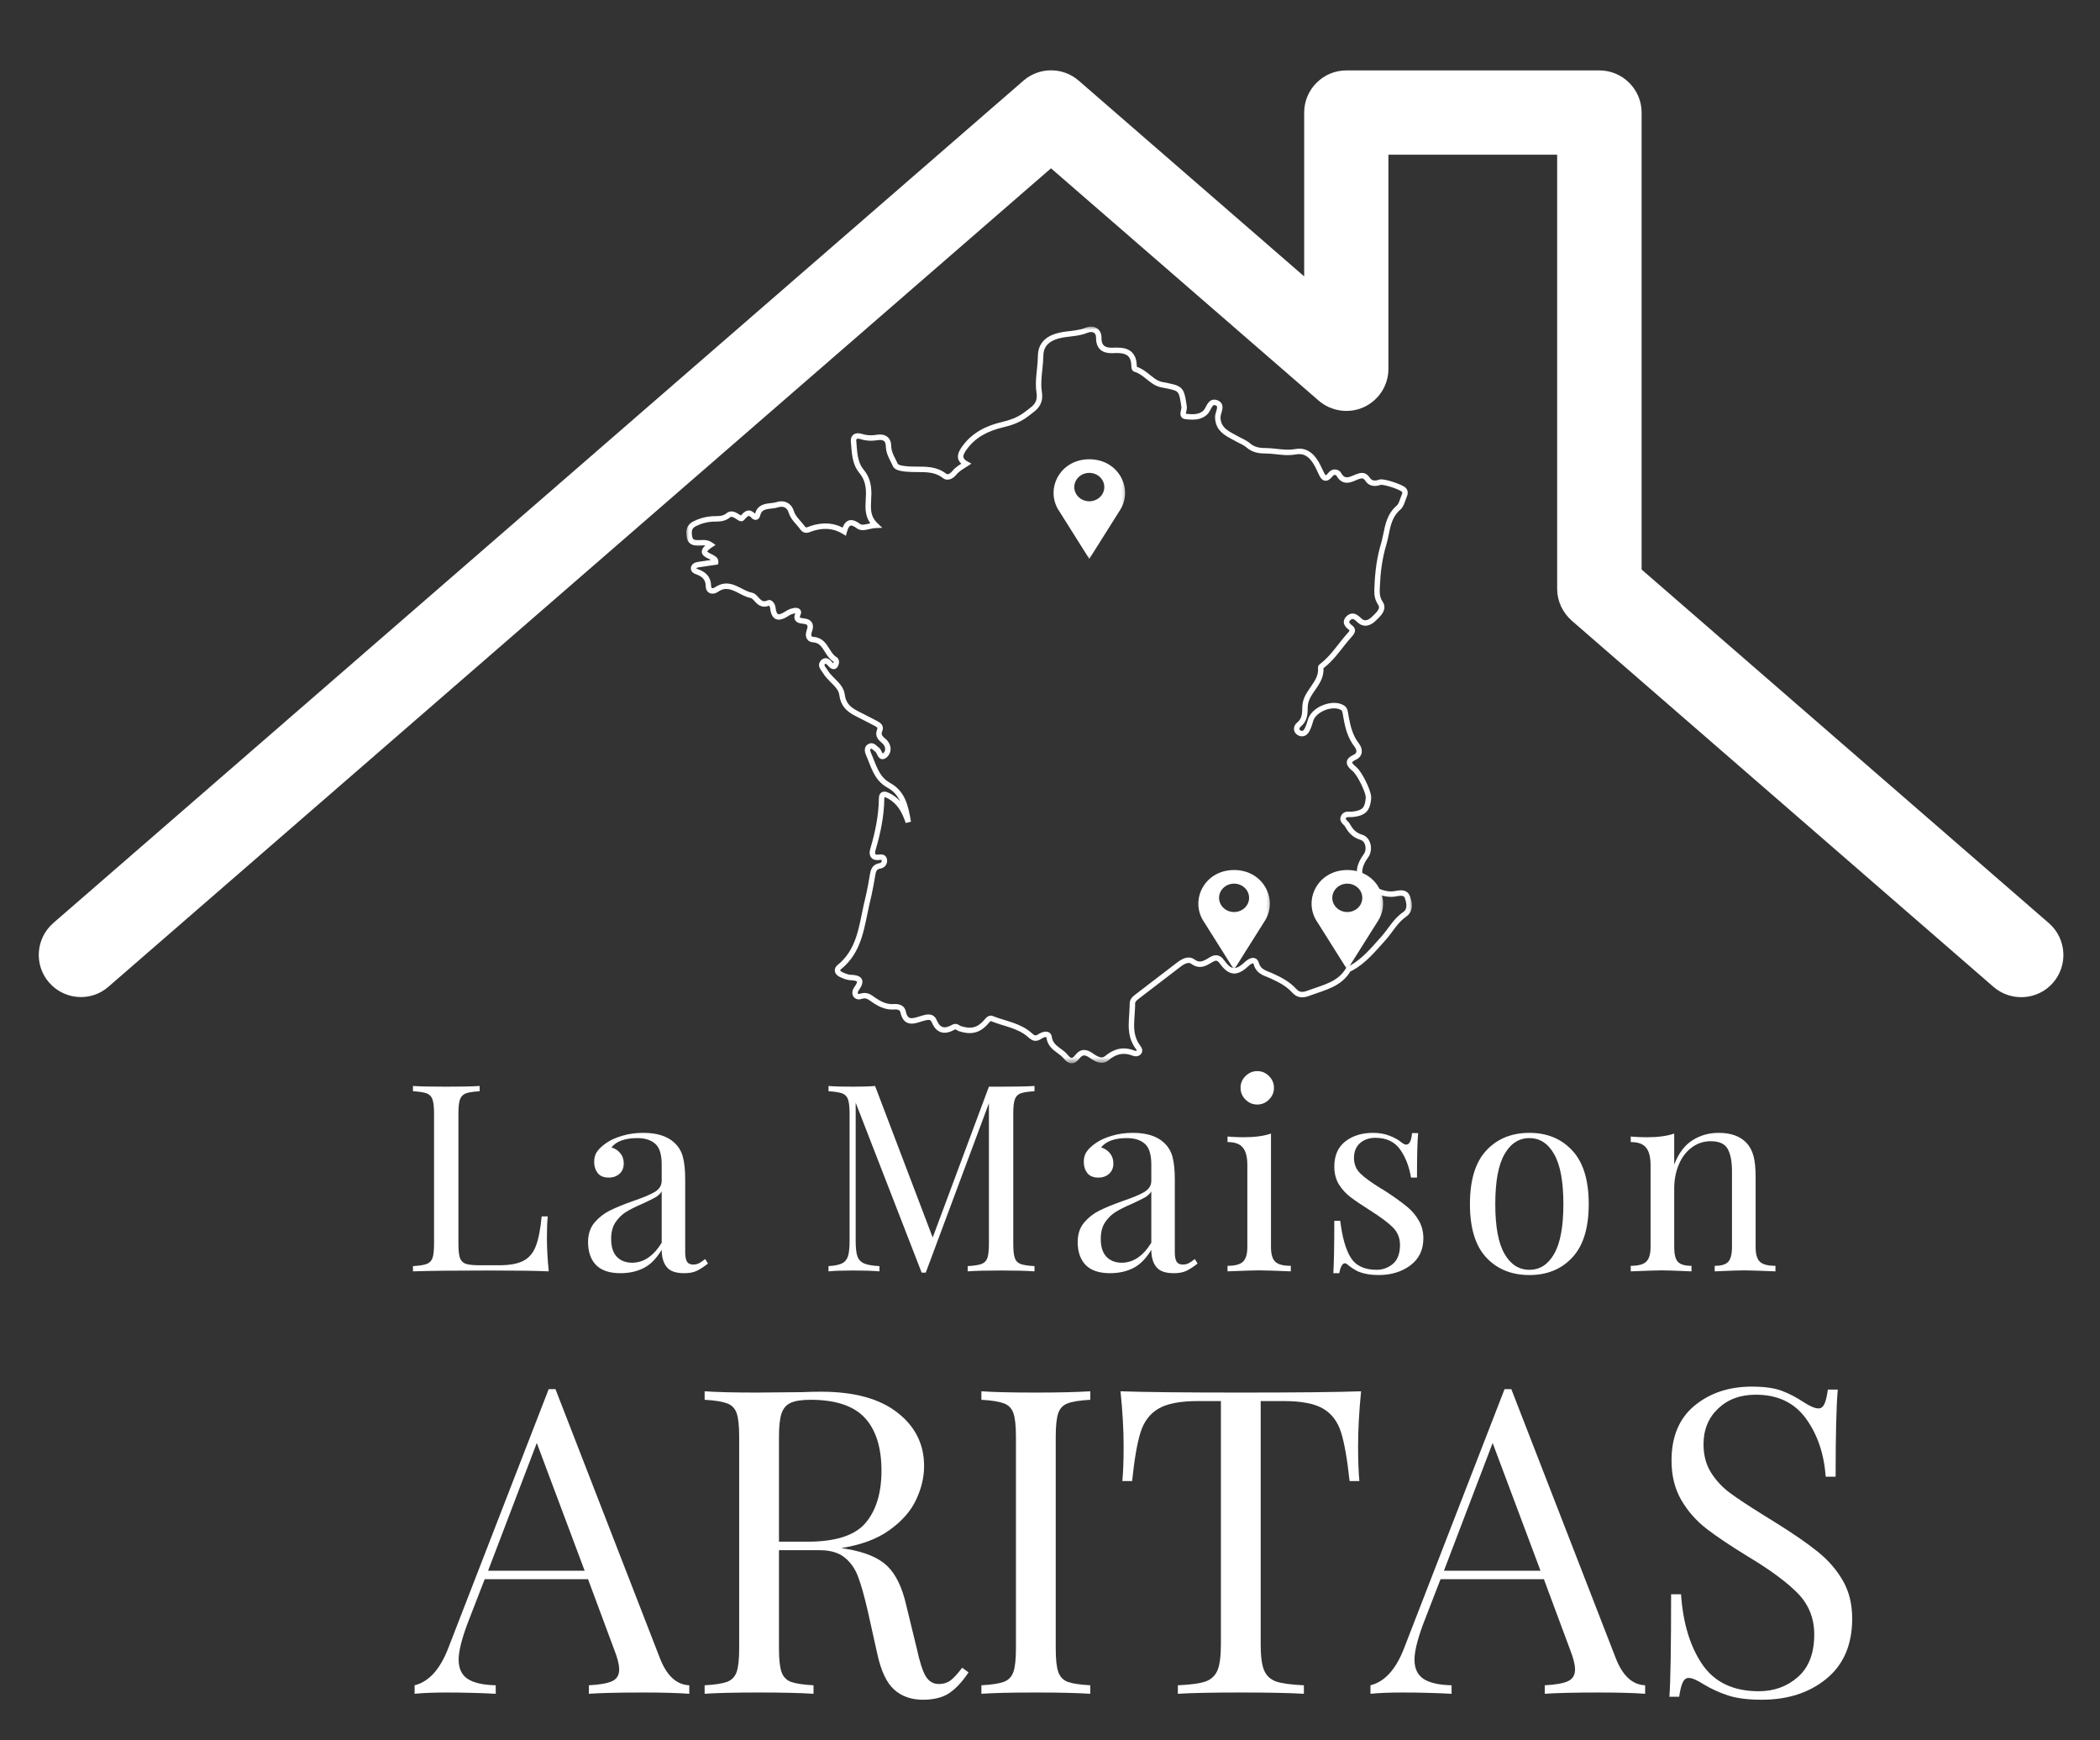 <?xml version="1.0" encoding="UTF-8"?>
<svg width="309px" height="256px" viewBox="0 0 309 256" version="1.1" xmlns="http://www.w3.org/2000/svg" xmlns:xlink="http://www.w3.org/1999/xlink">
    <rect x="0" y="0" width="309" height="256" fill="#333333" stroke="none"/>
    <title>Artboard</title>
    <defs>
        <polygon id="path-1" points="0 0 106.948 0 106.948 108.396 0 108.396"></polygon>
        <polygon id="path-3" points="0 0 11.562 0 11.562 15.625 0 15.625"></polygon>
        <polygon id="path-5" points="0 0 11.562 0 11.562 15.625 0 15.625"></polygon>
        <polygon id="path-7" points="0 0 11.562 0 11.562 15.625 0 15.625"></polygon>
    </defs>
    <g id="Artboard" stroke="none" stroke-width="1" fill="none" fill-rule="evenodd">
        <g id="La-Maison-ARITAS--(2)" transform="translate(5.703, 10.346)">
            <g id="Group" transform="translate(55.062, 149.415)" fill="#FFFFFF" fill-rule="nonzero">
                <g id="Path">
                    <path d="M9.812,0.771 C8.896,0.828 8.219,0.932 7.792,1.083 C7.375,1.24 7.083,1.536 6.917,1.979 C6.76,2.411 6.688,3.115 6.688,4.083 L6.688,23.188 C6.688,24.161 6.76,24.87 6.917,25.312 C7.083,25.745 7.375,26.031 7.792,26.167 C8.219,26.307 8.896,26.375 9.812,26.375 L12.625,26.375 C14.219,26.375 15.438,26.156 16.271,25.708 C17.104,25.266 17.708,24.542 18.083,23.542 C18.469,22.542 18.755,21.094 18.938,19.188 L19.833,19.188 C19.75,19.979 19.708,21.031 19.708,22.333 C19.708,23.807 19.797,25.453 19.979,27.271 C18.24,27.188 15.302,27.146 11.167,27.146 C6.234,27.146 2.51,27.188 0,27.271 L0,26.5 C0.917,26.448 1.583,26.344 2,26.188 C2.427,26.036 2.719,25.745 2.875,25.312 C3.026,24.87 3.104,24.161 3.104,23.188 L3.104,4.083 C3.104,3.115 3.026,2.411 2.875,1.979 C2.719,1.536 2.427,1.24 2,1.083 C1.583,0.932 0.917,0.828 0,0.771 L0,0 C1.068,0.073 2.708,0.104 4.917,0.104 C6.969,0.104 8.604,0.073 9.812,0 L9.812,0.771 Z"></path>
                </g>
            </g>
            <g id="Group" transform="translate(80.827, 156.311)" fill="#FFFFFF" fill-rule="nonzero">
                <g id="Shape">
                    <path d="M4.771,20.646 C3.156,20.646 1.958,20.245 1.167,19.438 C0.385,18.62 0,17.495 0,16.062 C0,14.911 0.312,13.958 0.938,13.208 C1.573,12.458 2.323,11.87 3.188,11.438 C4.047,11.01 5.177,10.542 6.583,10.042 C8.026,9.557 9.094,9.115 9.792,8.708 C10.484,8.292 10.833,7.74 10.833,7.042 L10.833,4.667 C10.833,3.167 10.51,2.146 9.875,1.604 C9.25,1.052 8.375,0.771 7.25,0.771 C5.443,0.771 4.172,1.229 3.438,2.146 C3.948,2.286 4.38,2.562 4.729,2.979 C5.073,3.385 5.25,3.891 5.25,4.5 C5.25,5.141 5.042,5.646 4.625,6.021 C4.208,6.396 3.677,6.583 3.042,6.583 C2.318,6.583 1.776,6.365 1.417,5.917 C1.068,5.458 0.896,4.911 0.896,4.271 C0.896,3.661 1.042,3.156 1.333,2.75 C1.625,2.333 2.068,1.917 2.667,1.5 C3.276,1.073 4.052,0.719 5,0.438 C5.958,0.146 7,0 8.125,0 C10.125,0 11.635,0.474 12.667,1.417 C13.318,2.016 13.75,2.729 13.958,3.562 C14.177,4.396 14.292,5.495 14.292,6.854 L14.292,17.562 C14.292,18.203 14.38,18.667 14.562,18.958 C14.74,19.24 15.047,19.375 15.479,19.375 C15.797,19.375 16.089,19.307 16.354,19.167 C16.615,19.031 16.906,18.828 17.229,18.562 L17.646,19.229 C16.979,19.745 16.401,20.115 15.917,20.333 C15.443,20.542 14.854,20.646 14.146,20.646 C12.906,20.646 12.047,20.344 11.562,19.729 C11.073,19.104 10.833,18.266 10.833,17.208 C10.052,18.5 9.167,19.396 8.167,19.896 C7.167,20.396 6.031,20.646 4.771,20.646 Z M6.479,19.104 C8.172,19.104 9.625,18.125 10.833,16.167 L10.833,8.625 C10.594,8.99 10.271,9.286 9.854,9.521 C9.448,9.745 8.823,10.052 7.979,10.438 C7.005,10.854 6.214,11.25 5.604,11.625 C5.005,11.99 4.484,12.495 4.042,13.146 C3.609,13.786 3.396,14.604 3.396,15.604 C3.396,16.76 3.672,17.635 4.229,18.229 C4.797,18.812 5.547,19.104 6.479,19.104 Z"></path>
                </g>
            </g>
            <g id="Group" transform="translate(116.204, 149.415)" fill="#FFFFFF" fill-rule="nonzero">
                <g id="Path">
                    <path d="M30.312,0.771 C29.38,0.828 28.698,0.932 28.271,1.083 C27.854,1.24 27.568,1.536 27.417,1.979 C27.26,2.411 27.188,3.115 27.188,4.083 L27.188,23.188 C27.188,24.161 27.26,24.87 27.417,25.312 C27.568,25.745 27.854,26.036 28.271,26.188 C28.698,26.344 29.38,26.448 30.312,26.5 L30.312,27.271 C29.13,27.188 27.5,27.146 25.417,27.146 C23.208,27.146 21.562,27.188 20.479,27.271 L20.479,26.5 C21.406,26.448 22.083,26.344 22.5,26.188 C22.927,26.036 23.219,25.745 23.375,25.312 C23.526,24.87 23.604,24.161 23.604,23.188 L23.604,2.542 L14.312,27.458 L13.708,27.458 L4,2.458 L4,22.812 C4,23.812 4.083,24.557 4.25,25.042 C4.417,25.531 4.74,25.885 5.229,26.104 C5.714,26.312 6.469,26.448 7.5,26.5 L7.5,27.271 C6.583,27.188 5.276,27.146 3.583,27.146 C2.042,27.146 0.844,27.188 0,27.271 L0,26.5 C0.885,26.448 1.547,26.312 1.979,26.104 C2.422,25.885 2.719,25.521 2.875,25.021 C3.026,24.521 3.104,23.786 3.104,22.812 L3.104,4.083 C3.104,3.115 3.026,2.411 2.875,1.979 C2.719,1.536 2.427,1.24 2,1.083 C1.583,0.932 0.917,0.828 0,0.771 L0,0 C0.844,0.073 2.042,0.104 3.583,0.104 C4.917,0.104 6.005,0.073 6.854,0 L15.333,22.292 L23.604,0.104 L25.417,0.104 C27.5,0.104 29.13,0.073 30.312,0 L30.312,0.771 Z"></path>
                </g>
            </g>
            <g id="Group" transform="translate(152.871, 156.311)" fill="#FFFFFF" fill-rule="nonzero">
                <g id="Shape">
                    <path d="M4.771,20.646 C3.156,20.646 1.958,20.245 1.167,19.438 C0.385,18.62 0,17.495 0,16.062 C0,14.911 0.312,13.958 0.938,13.208 C1.573,12.458 2.323,11.87 3.188,11.438 C4.047,11.01 5.177,10.542 6.583,10.042 C8.026,9.557 9.094,9.115 9.792,8.708 C10.484,8.292 10.833,7.74 10.833,7.042 L10.833,4.667 C10.833,3.167 10.51,2.146 9.875,1.604 C9.25,1.052 8.375,0.771 7.25,0.771 C5.443,0.771 4.172,1.229 3.438,2.146 C3.948,2.286 4.38,2.562 4.729,2.979 C5.073,3.385 5.25,3.891 5.25,4.5 C5.25,5.141 5.042,5.646 4.625,6.021 C4.208,6.396 3.677,6.583 3.042,6.583 C2.318,6.583 1.776,6.365 1.417,5.917 C1.068,5.458 0.896,4.911 0.896,4.271 C0.896,3.661 1.042,3.156 1.333,2.75 C1.625,2.333 2.068,1.917 2.667,1.5 C3.276,1.073 4.052,0.719 5,0.438 C5.958,0.146 7,0 8.125,0 C10.125,0 11.635,0.474 12.667,1.417 C13.318,2.016 13.75,2.729 13.958,3.562 C14.177,4.396 14.292,5.495 14.292,6.854 L14.292,17.562 C14.292,18.203 14.38,18.667 14.562,18.958 C14.74,19.24 15.047,19.375 15.479,19.375 C15.797,19.375 16.089,19.307 16.354,19.167 C16.615,19.031 16.906,18.828 17.229,18.562 L17.646,19.229 C16.979,19.745 16.401,20.115 15.917,20.333 C15.443,20.542 14.854,20.646 14.146,20.646 C12.906,20.646 12.047,20.344 11.562,19.729 C11.073,19.104 10.833,18.266 10.833,17.208 C10.052,18.5 9.167,19.396 8.167,19.896 C7.167,20.396 6.031,20.646 4.771,20.646 Z M6.479,19.104 C8.172,19.104 9.625,18.125 10.833,16.167 L10.833,8.625 C10.594,8.99 10.271,9.286 9.854,9.521 C9.448,9.745 8.823,10.052 7.979,10.438 C7.005,10.854 6.214,11.25 5.604,11.625 C5.005,11.99 4.484,12.495 4.042,13.146 C3.609,13.786 3.396,14.604 3.396,15.604 C3.396,16.76 3.672,17.635 4.229,18.229 C4.797,18.812 5.547,19.104 6.479,19.104 Z"></path>
                </g>
            </g>
            <g id="Group" transform="translate(174.918, 147.227)" fill="#FFFFFF" fill-rule="nonzero">
                <g id="Shape">
                    <path d="M4.375,0 C5.042,0 5.615,0.245 6.104,0.729 C6.589,1.219 6.833,1.792 6.833,2.458 C6.833,3.125 6.589,3.703 6.104,4.188 C5.615,4.677 5.042,4.917 4.375,4.917 C3.708,4.917 3.13,4.677 2.646,4.188 C2.156,3.703 1.917,3.125 1.917,2.458 C1.917,1.792 2.156,1.219 2.646,0.729 C3.13,0.245 3.708,0 4.375,0 Z M6.396,25.875 C6.396,26.932 6.609,27.661 7.042,28.062 C7.469,28.453 8.229,28.646 9.312,28.646 L9.312,29.458 C6.948,29.365 5.396,29.312 4.646,29.312 C3.906,29.312 2.359,29.365 0,29.458 L0,28.646 C1.068,28.646 1.818,28.453 2.25,28.062 C2.693,27.661 2.917,26.932 2.917,25.875 L2.917,13.812 C2.917,12.635 2.693,11.781 2.25,11.25 C1.818,10.708 1.068,10.438 0,10.438 L0,9.625 C0.818,9.698 1.609,9.729 2.375,9.729 C4,9.729 5.339,9.552 6.396,9.188 L6.396,25.875 Z"></path>
                </g>
            </g>
            <g id="Group" transform="translate(190.485, 156.311)" fill="#FFFFFF" fill-rule="nonzero">
                <g id="Path">
                    <path d="M5.854,0 C6.771,0 7.589,0.146 8.312,0.438 C9.031,0.719 9.609,1.042 10.042,1.417 C10.318,1.625 10.547,1.729 10.729,1.729 C11.198,1.729 11.484,1.167 11.583,0.042 L12.479,0.042 C12.365,1.292 12.312,3.474 12.312,6.583 L11.438,6.583 C11.146,4.891 10.594,3.495 9.792,2.396 C8.984,1.286 7.781,0.729 6.188,0.729 C5.271,0.729 4.51,0.995 3.917,1.521 C3.333,2.052 3.042,2.771 3.042,3.688 C3.042,4.594 3.344,5.349 3.958,5.958 C4.568,6.557 5.552,7.281 6.917,8.125 C7.151,8.25 7.5,8.469 7.958,8.771 C9.135,9.552 10.089,10.24 10.812,10.833 C11.531,11.417 12.115,12.099 12.562,12.875 C13.021,13.641 13.25,14.521 13.25,15.521 C13.25,17.219 12.609,18.542 11.333,19.5 C10.068,20.443 8.505,20.917 6.646,20.917 C5.49,20.917 4.479,20.734 3.604,20.375 C3.047,20.099 2.526,19.75 2.042,19.333 C1.927,19.24 1.812,19.188 1.688,19.188 C1.505,19.188 1.344,19.323 1.208,19.583 C1.068,19.833 0.958,20.188 0.875,20.646 L0,20.646 C0.094,19.188 0.146,16.62 0.146,12.938 L1.021,12.938 C1.312,15.354 1.823,17.161 2.562,18.354 C3.312,19.552 4.583,20.146 6.375,20.146 C7.276,20.146 8.073,19.854 8.771,19.271 C9.464,18.677 9.812,17.745 9.812,16.479 C9.812,15.479 9.469,14.635 8.792,13.938 C8.109,13.245 7,12.411 5.458,11.438 C4.208,10.646 3.24,9.995 2.562,9.479 C1.88,8.969 1.302,8.344 0.833,7.604 C0.375,6.854 0.146,5.974 0.146,4.958 C0.146,3.349 0.677,2.12 1.75,1.271 C2.833,0.427 4.198,0 5.854,0 Z"></path>
                </g>
            </g>
            <g id="Group" transform="translate(210.588, 156.311)" fill="#FFFFFF" fill-rule="nonzero">
                <g id="Shape">
                    <path d="M8.75,0 C11.359,0 13.464,0.87 15.062,2.604 C16.672,4.328 17.479,6.953 17.479,10.479 C17.479,13.995 16.672,16.615 15.062,18.333 C13.464,20.057 11.359,20.917 8.75,20.917 C6.125,20.917 4.005,20.057 2.396,18.333 C0.797,16.615 0,13.995 0,10.479 C0,6.953 0.797,4.328 2.396,2.604 C4.005,0.87 6.125,0 8.75,0 Z M8.75,0.771 C7.208,0.771 5.984,1.562 5.083,3.146 C4.177,4.719 3.729,7.161 3.729,10.479 C3.729,13.786 4.177,16.224 5.083,17.792 C5.984,19.365 7.208,20.146 8.75,20.146 C10.292,20.146 11.505,19.365 12.396,17.792 C13.297,16.224 13.75,13.786 13.75,10.479 C13.75,7.161 13.297,4.719 12.396,3.146 C11.505,1.562 10.292,0.771 8.75,0.771 Z"></path>
                </g>
            </g>
            <g id="Group" transform="translate(234.249, 156.311)" fill="#FFFFFF" fill-rule="nonzero">
                <g id="Path">
                    <path d="M12.938,0 C14.729,0 16.089,0.49 17.021,1.458 C17.505,1.974 17.854,2.62 18.062,3.396 C18.271,4.161 18.375,5.198 18.375,6.5 L18.375,16.792 C18.375,17.849 18.589,18.578 19.021,18.979 C19.448,19.37 20.208,19.562 21.292,19.562 L21.292,20.375 C18.927,20.281 17.385,20.229 16.667,20.229 C15.943,20.229 14.505,20.281 12.354,20.375 L12.354,19.562 C13.312,19.562 13.969,19.37 14.333,18.979 C14.708,18.578 14.896,17.849 14.896,16.792 L14.896,5.667 C14.896,4.224 14.688,3.125 14.271,2.375 C13.865,1.615 13.031,1.229 11.771,1.229 C10.729,1.229 9.792,1.542 8.958,2.167 C8.135,2.781 7.505,3.62 7.062,4.688 C6.615,5.745 6.396,6.932 6.396,8.25 L6.396,16.792 C6.396,17.849 6.573,18.578 6.938,18.979 C7.312,19.37 7.979,19.562 8.938,19.562 L8.938,20.375 C6.771,20.281 5.333,20.229 4.625,20.229 C3.901,20.229 2.359,20.281 0,20.375 L0,19.562 C1.068,19.562 1.818,19.37 2.25,18.979 C2.693,18.578 2.917,17.849 2.917,16.792 L2.917,4.729 C2.917,3.552 2.693,2.698 2.25,2.167 C1.818,1.625 1.068,1.354 0,1.354 L0,0.542 C0.818,0.615 1.609,0.646 2.375,0.646 C4,0.646 5.339,0.469 6.396,0.104 L6.396,4.667 C7.031,3.016 7.922,1.828 9.062,1.104 C10.198,0.37 11.49,0 12.938,0 Z"></path>
                </g>
            </g>
            <g id="Group" transform="translate(55.303, 194.018)" fill="#FFFFFF" fill-rule="nonzero">
                <g id="Shape">
                    <path d="M36.083,39.542 C37.083,42.141 38.526,43.479 40.417,43.562 L40.417,44.812 C38.734,44.688 36.49,44.625 33.688,44.625 C30.089,44.625 27.406,44.688 25.646,44.812 L25.646,43.562 C27.229,43.479 28.365,43.281 29.062,42.958 C29.755,42.641 30.104,42.062 30.104,41.229 C30.104,40.521 29.854,39.536 29.354,38.271 L25.521,27.958 L10.312,27.958 L7.729,34.625 C6.896,36.891 6.479,38.615 6.479,39.792 C6.479,41.083 6.922,42.031 7.812,42.625 C8.714,43.208 10.089,43.521 11.938,43.562 L11.938,44.812 C9.547,44.688 7.135,44.625 4.708,44.625 C2.818,44.625 1.25,44.688 0,44.812 L0,43.562 C2.094,43.052 3.75,41.224 4.958,38.083 L19.729,0 L20.729,0 L36.083,39.542 Z M25.021,26.708 L17.979,7.917 L10.812,26.708 L25.021,26.708 Z"></path>
                </g>
            </g>
            <g id="Group" transform="translate(97.979, 194.33)" fill="#FFFFFF" fill-rule="nonzero">
                <g id="Shape">
                    <path d="M38.833,41.354 C37.875,42.786 36.906,43.812 35.938,44.438 C34.979,45.062 33.698,45.375 32.104,45.375 C30.396,45.375 28.984,44.875 27.875,43.875 C26.76,42.865 25.938,41.099 25.396,38.583 L24,32.312 C23.5,30.135 23.026,28.458 22.583,27.292 C22.151,26.115 21.49,25.167 20.604,24.458 C19.729,23.74 18.49,23.375 16.896,23.375 L10.938,23.375 L10.938,37.833 C10.938,39.432 11.062,40.583 11.312,41.292 C11.562,42 12.026,42.49 12.708,42.75 C13.401,43 14.505,43.167 16.021,43.25 L16.021,44.5 C14.089,44.375 11.427,44.312 8.042,44.312 C4.427,44.312 1.75,44.375 0,44.5 L0,43.25 C1.5,43.167 2.594,43 3.292,42.75 C3.984,42.49 4.458,42 4.708,41.292 C4.958,40.583 5.083,39.432 5.083,37.833 L5.083,6.667 C5.083,5.073 4.958,3.917 4.708,3.208 C4.458,2.5 3.984,2.021 3.292,1.771 C2.594,1.51 1.5,1.333 0,1.25 L0,0 C1.75,0.125 4.302,0.188 7.667,0.188 L14.458,0.125 C15.25,0.083 16.146,0.062 17.146,0.062 C22.005,0.062 25.74,1.083 28.354,3.125 C30.979,5.156 32.292,7.781 32.292,11 C32.292,12.641 31.901,14.286 31.125,15.938 C30.359,17.594 29.062,19.078 27.229,20.396 C25.406,21.719 23.031,22.604 20.104,23.062 L20.854,23.188 C23.615,23.646 25.625,24.49 26.875,25.708 C28.135,26.917 29.068,28.844 29.667,31.479 L31.229,37.896 C31.646,39.828 32.083,41.177 32.542,41.938 C33.01,42.688 33.646,43.062 34.438,43.062 C35.146,43.062 35.74,42.875 36.229,42.5 C36.714,42.115 37.271,41.5 37.896,40.667 L38.833,41.354 Z M15.583,1.25 C14.276,1.25 13.297,1.406 12.646,1.708 C12.005,2 11.562,2.521 11.312,3.271 C11.062,4.021 10.938,5.156 10.938,6.667 L10.938,22.125 L15.146,22.125 C19.281,22.125 22.13,21.203 23.688,19.354 C25.24,17.51 26.021,14.953 26.021,11.688 C26.021,8.26 25.198,5.661 23.562,3.896 C21.922,2.135 19.26,1.25 15.583,1.25 Z"></path>
                </g>
            </g>
            <g id="Group" transform="translate(138.702, 194.33)" fill="#FFFFFF" fill-rule="nonzero">
                <g id="Path">
                    <path d="M16.021,1.25 C14.505,1.333 13.401,1.51 12.708,1.771 C12.026,2.021 11.562,2.5 11.312,3.208 C11.062,3.917 10.938,5.073 10.938,6.667 L10.938,37.833 C10.938,39.432 11.062,40.583 11.312,41.292 C11.562,42 12.026,42.49 12.708,42.75 C13.401,43 14.505,43.167 16.021,43.25 L16.021,44.5 C14.089,44.375 11.427,44.312 8.042,44.312 C4.427,44.312 1.75,44.375 0,44.5 L0,43.25 C1.5,43.167 2.594,43 3.292,42.75 C3.984,42.49 4.458,42 4.708,41.292 C4.958,40.583 5.083,39.432 5.083,37.833 L5.083,6.667 C5.083,5.073 4.958,3.917 4.708,3.208 C4.458,2.5 3.984,2.021 3.292,1.771 C2.594,1.51 1.5,1.333 0,1.25 L0,0 C1.75,0.125 4.427,0.188 8.042,0.188 C11.385,0.188 14.047,0.125 16.021,0 L16.021,1.25 Z"></path>
                </g>
            </g>
            <g id="Group" transform="translate(159.173, 194.33)" fill="#FFFFFF" fill-rule="nonzero">
                <g id="Path">
                    <path d="M35.396,0 C35.104,2.974 34.958,5.656 34.958,8.042 C34.958,10.141 35.021,11.865 35.146,13.208 L33.708,13.208 C33.359,9.974 32.938,7.573 32.438,6 C31.938,4.432 31.052,3.281 29.792,2.542 C28.542,1.807 26.615,1.438 24.021,1.438 L20.625,1.438 L20.625,37.208 C20.625,38.974 20.792,40.25 21.125,41.042 C21.458,41.833 22.042,42.385 22.875,42.688 C23.719,42.979 25.089,43.167 26.979,43.25 L26.979,44.5 C24.797,44.375 21.714,44.312 17.729,44.312 C13.547,44.312 10.448,44.375 8.438,44.5 L8.438,43.25 C10.323,43.167 11.688,42.979 12.521,42.688 C13.354,42.385 13.938,41.833 14.271,41.042 C14.604,40.25 14.771,38.974 14.771,37.208 L14.771,1.438 L11.396,1.438 C8.797,1.438 6.865,1.807 5.604,2.542 C4.339,3.281 3.458,4.432 2.958,6 C2.458,7.573 2.042,9.974 1.708,13.208 L0.271,13.208 C0.396,11.865 0.458,10.141 0.458,8.042 C0.458,5.656 0.302,2.974 0,0 C3.484,0.125 9.396,0.188 17.729,0.188 C26.031,0.188 31.922,0.125 35.396,0 Z"></path>
                </g>
            </g>
            <g id="Group" transform="translate(195.95, 194.018)" fill="#FFFFFF" fill-rule="nonzero">
                <g id="Shape">
                    <path d="M36.083,39.542 C37.083,42.141 38.526,43.479 40.417,43.562 L40.417,44.812 C38.734,44.688 36.49,44.625 33.688,44.625 C30.089,44.625 27.406,44.688 25.646,44.812 L25.646,43.562 C27.229,43.479 28.365,43.281 29.062,42.958 C29.755,42.641 30.104,42.062 30.104,41.229 C30.104,40.521 29.854,39.536 29.354,38.271 L25.521,27.958 L10.312,27.958 L7.729,34.625 C6.896,36.891 6.479,38.615 6.479,39.792 C6.479,41.083 6.922,42.031 7.812,42.625 C8.714,43.208 10.089,43.521 11.938,43.562 L11.938,44.812 C9.547,44.688 7.135,44.625 4.708,44.625 C2.818,44.625 1.25,44.688 0,44.812 L0,43.562 C2.094,43.052 3.75,41.224 4.958,38.083 L19.729,0 L20.729,0 L36.083,39.542 Z M25.021,26.708 L17.979,7.917 L10.812,26.708 L25.021,26.708 Z"></path>
                </g>
            </g>
            <g id="Group" transform="translate(239.938, 193.643)" fill="#FFFFFF" fill-rule="nonzero">
                <g id="Path">
                    <path d="M12.125,0 C13.969,0 15.427,0.203 16.5,0.604 C17.568,0.995 18.667,1.562 19.792,2.312 C20.719,2.911 21.438,3.208 21.938,3.208 C22.312,3.208 22.604,2.99 22.812,2.542 C23.021,2.099 23.188,1.396 23.312,0.438 L24.771,0.438 C24.562,2.87 24.458,7.141 24.458,13.25 L23,13.25 C22.75,9.865 21.776,7.01 20.083,4.688 C18.385,2.354 15.927,1.188 12.708,1.188 C10.443,1.188 8.594,1.87 7.167,3.229 C5.734,4.594 5.021,6.344 5.021,8.479 C5.021,10.078 5.385,11.469 6.125,12.646 C6.859,13.812 7.792,14.812 8.917,15.646 C10.052,16.479 11.672,17.552 13.771,18.854 L15.583,19.979 C18.219,21.62 20.302,23.057 21.833,24.292 C23.375,25.531 24.604,26.948 25.521,28.542 C26.438,30.125 26.896,31.99 26.896,34.125 C26.896,37.948 25.635,40.891 23.125,42.958 C20.609,45.031 17.427,46.062 13.583,46.062 C11.568,46.062 9.922,45.854 8.646,45.438 C7.365,45.021 6.135,44.458 4.958,43.75 C4.042,43.156 3.333,42.854 2.833,42.854 C2.458,42.854 2.167,43.078 1.958,43.521 C1.75,43.969 1.573,44.667 1.438,45.625 L0,45.625 C0.167,43.323 0.25,38.292 0.25,30.542 L1.708,30.542 C2,34.781 3.042,38.219 4.833,40.854 C6.635,43.495 9.406,44.812 13.146,44.812 C15.406,44.812 17.333,44.115 18.917,42.708 C20.51,41.307 21.312,39.224 21.312,36.458 C21.312,34.115 20.526,32.12 18.958,30.479 C17.385,28.844 14.901,27 11.5,24.958 C9.026,23.448 7.026,22.104 5.5,20.938 C3.969,19.76 2.719,18.344 1.75,16.688 C0.792,15.036 0.312,13.099 0.312,10.875 C0.312,7.349 1.443,4.656 3.708,2.792 C5.969,0.932 8.776,0 12.125,0 Z"></path>
                </g>
            </g>
            <g id="Clipped" transform="translate(95.203, 37.69)">
                <mask id="mask-2" fill="white">
                    <use xlink:href="#path-1"></use>
                </mask>
                <g id="Path"></g>
                <path d="M10.698,40.422 L10.427,40.719 C10.562,40.844 10.719,40.964 10.906,41.057 C11.094,41.151 11.318,41.214 11.557,41.214 C11.807,41.214 12.073,41.151 12.349,41.021 L12.276,40.859 L12.276,41.036 C12.302,41.036 12.328,41.026 12.349,41.021 L12.276,40.859 L12.276,41.036 L12.276,40.896 L12.224,41.026 C12.234,41.031 12.25,41.036 12.276,41.036 L12.276,40.896 L12.224,41.026 L12.245,40.974 L12.219,41.021 L12.224,41.026 L12.245,40.974 L12.219,41.021 L12.219,41.026 C12.234,41.031 12.292,41.094 12.333,41.177 C12.38,41.255 12.406,41.354 12.411,41.411 C12.474,41.948 12.583,42.349 12.797,42.651 C12.901,42.802 13.042,42.932 13.198,43.01 C13.354,43.094 13.531,43.125 13.693,43.125 C13.964,43.125 14.219,43.042 14.474,42.932 C14.724,42.818 14.979,42.661 15.234,42.495 C15.453,42.349 15.76,42.25 16.062,42.188 C16.094,42.182 16.13,42.182 16.161,42.182 C16.193,42.182 16.219,42.182 16.234,42.188 L16.255,42.193 L16.302,42.083 L16.208,42.151 C16.234,42.182 16.255,42.193 16.255,42.193 L16.302,42.083 L16.208,42.151 L16.349,42.052 L16.172,42.052 C16.172,42.073 16.187,42.125 16.208,42.151 L16.349,42.052 L16.172,42.052 L16.26,42.052 L16.172,42.036 L16.172,42.052 L16.26,42.052 L16.172,42.036 L16.193,42.042 L16.172,42.036 L16.193,42.042 L16.172,42.036 L16.161,42.068 C16.047,42.318 15.984,42.542 15.984,42.76 C15.984,42.943 16.036,43.125 16.141,43.266 C16.219,43.375 16.312,43.453 16.411,43.51 C16.562,43.594 16.708,43.635 16.854,43.667 C17.005,43.698 17.146,43.714 17.286,43.729 C17.589,43.76 17.755,43.833 17.823,43.896 C17.854,43.927 17.875,43.953 17.891,43.99 C17.906,44.026 17.917,44.073 17.917,44.146 C17.917,44.26 17.885,44.427 17.807,44.635 L17.807,44.641 L17.807,44.635 C17.724,44.859 17.677,45.094 17.672,45.328 C17.672,45.583 17.734,45.854 17.922,46.078 C18.01,46.193 18.13,46.281 18.266,46.344 C18.401,46.411 18.552,46.443 18.714,46.453 C18.953,46.469 19.146,46.521 19.312,46.594 C19.562,46.703 19.76,46.875 19.948,47.094 C20.135,47.318 20.307,47.589 20.484,47.875 C20.641,48.125 20.802,48.385 21,48.63 C21.198,48.875 21.432,49.109 21.729,49.292 L21.937,48.948 L21.714,49.281 L21.75,49.307 L21.766,49.312 L21.776,49.323 L21.823,49.234 L21.75,49.302 L21.776,49.323 L21.823,49.234 L21.75,49.302 L21.797,49.26 L21.745,49.292 L21.75,49.302 L21.797,49.26 L21.745,49.292 L21.75,49.286 L21.745,49.292 L21.75,49.286 L21.745,49.292 C21.745,49.292 21.75,49.318 21.75,49.354 C21.755,49.427 21.724,49.547 21.682,49.615 L21.661,49.641 L21.667,49.641 L21.661,49.641 L21.667,49.641 L21.661,49.641 L21.74,49.719 L21.698,49.62 L21.661,49.641 L21.74,49.719 L21.698,49.62 L21.76,49.766 L21.76,49.609 L21.698,49.62 L21.76,49.766 L21.76,49.609 L21.76,49.714 L21.792,49.609 L21.76,49.609 L21.76,49.714 L21.792,49.609 L21.786,49.625 L21.792,49.609 L21.786,49.625 L21.792,49.609 C21.792,49.609 21.745,49.589 21.698,49.542 C21.646,49.49 21.578,49.417 21.505,49.339 C21.453,49.281 21.391,49.219 21.328,49.156 C21.24,49.073 21.141,48.99 21.021,48.922 C20.901,48.849 20.75,48.792 20.578,48.792 C20.458,48.792 20.339,48.823 20.229,48.875 C20.12,48.922 20.021,48.995 19.932,49.083 C19.828,49.182 19.75,49.297 19.693,49.417 C19.635,49.536 19.609,49.672 19.609,49.792 C19.609,50.031 19.698,50.229 19.792,50.391 C19.885,50.552 19.995,50.693 20.083,50.818 C20.146,50.896 20.193,50.964 20.229,51.021 L20.229,51.026 L20.229,51.021 C20.5,51.484 20.87,51.865 21.219,52.219 C21.562,52.562 21.891,52.88 22.141,53.208 C22.391,53.531 22.552,53.854 22.594,54.219 C22.687,54.984 22.953,55.583 23.328,56.052 C23.698,56.516 24.167,56.849 24.651,57.125 C24.812,57.219 24.979,57.307 25.151,57.391 L25.151,57.396 L25.151,57.391 C25.255,57.448 25.365,57.5 25.469,57.552 L25.474,57.557 L25.469,57.557 C25.568,57.604 25.667,57.651 25.76,57.698 C25.823,57.729 25.88,57.76 25.943,57.792 C26.214,57.932 26.484,58.068 26.755,58.208 C27.089,58.375 27.422,58.547 27.75,58.724 C27.844,58.771 27.927,58.823 28,58.87 C28.089,58.922 28.146,58.979 28.172,59.016 C28.203,59.052 28.203,59.062 28.203,59.099 C28.203,59.125 28.198,59.167 28.167,59.245 C28.073,59.464 28.026,59.677 28.026,59.885 C28.021,60.198 28.141,60.474 28.297,60.688 C28.453,60.906 28.646,61.073 28.839,61.234 L28.844,61.234 L28.839,61.234 C29.187,61.521 29.339,61.87 29.339,62.156 C29.339,62.38 29.26,62.573 29.078,62.745 C29.016,62.802 28.969,62.833 28.948,62.844 L28.932,62.849 L28.932,62.854 L28.953,62.922 L28.953,62.849 L28.932,62.854 L28.953,62.922 L28.953,62.849 L28.953,62.979 L29.01,62.865 L28.953,62.849 L28.953,62.979 L29.01,62.865 L28.984,62.911 L29.021,62.87 L29.01,62.865 L28.984,62.911 L29.021,62.87 L29,62.849 C28.953,62.792 28.875,62.63 28.792,62.458 C28.745,62.37 28.698,62.276 28.635,62.182 C28.568,62.089 28.49,61.99 28.37,61.911 L28.365,61.906 L28.37,61.911 C28.281,61.854 28.156,61.729 28,61.594 C27.922,61.531 27.828,61.458 27.714,61.401 C27.604,61.344 27.464,61.302 27.307,61.302 C27.135,61.302 26.958,61.359 26.802,61.453 C26.646,61.552 26.516,61.693 26.443,61.844 C26.37,62 26.344,62.156 26.344,62.302 C26.349,62.604 26.443,62.859 26.526,63.062 C26.885,63.865 27.167,64.75 27.594,65.589 C28.021,66.427 28.615,67.229 29.578,67.781 L29.583,67.786 C29.594,67.792 29.63,67.818 29.693,67.849 L29.687,67.849 C30.641,68.365 31.193,69.078 31.573,69.938 C31.953,70.797 32.146,71.802 32.323,72.828 L32.323,72.823 C32.333,72.88 32.344,72.932 32.349,72.979 L32.745,72.917 L33.12,72.786 C33.104,72.734 33.089,72.693 33.073,72.651 C32.802,71.87 32.484,71.125 32.026,70.458 C31.573,69.786 30.979,69.203 30.193,68.766 C30.052,68.688 29.901,68.609 29.74,68.542 C29.583,68.479 29.417,68.427 29.219,68.422 C29.115,68.422 29.005,68.443 28.896,68.49 C28.729,68.557 28.594,68.708 28.521,68.87 C28.443,69.036 28.417,69.219 28.417,69.422 C28.385,71.948 27.875,74.38 27.156,76.812 C27.099,76.995 27.062,77.198 27.057,77.411 C27.062,77.63 27.104,77.87 27.26,78.089 C27.333,78.193 27.443,78.286 27.562,78.354 C27.687,78.422 27.828,78.464 27.974,78.484 L27.974,78.479 C28.042,78.49 28.109,78.495 28.177,78.495 C28.255,78.495 28.333,78.49 28.417,78.479 C28.521,78.469 28.615,78.458 28.693,78.458 C28.734,78.458 28.766,78.464 28.786,78.469 L28.812,78.474 L28.812,78.469 L28.812,78.474 L28.812,78.469 L28.812,78.474 L28.828,78.448 L28.807,78.469 L28.812,78.474 L28.828,78.448 L28.807,78.469 L28.823,78.453 L28.802,78.464 L28.807,78.469 L28.823,78.453 L28.802,78.464 L28.807,78.479 L28.818,78.521 C28.823,78.552 28.828,78.578 28.828,78.599 C28.823,78.698 28.797,78.771 28.745,78.828 C28.693,78.885 28.62,78.932 28.521,78.948 L28.516,78.948 C28.245,78.99 28.01,79.078 27.818,79.208 C27.672,79.307 27.552,79.427 27.458,79.557 C27.323,79.755 27.24,79.969 27.182,80.177 C27.13,80.385 27.094,80.594 27.062,80.797 C26.917,81.677 26.76,82.552 26.573,83.417 L26.568,83.417 C26.505,83.708 26.437,84 26.37,84.292 C26.307,84.531 26.255,84.771 26.198,85.01 C25.833,86.677 25.568,88.354 25.042,89.885 C24.516,91.417 23.74,92.797 22.344,93.927 C22.266,93.99 22.193,94.057 22.135,94.135 C22.005,94.302 21.927,94.505 21.927,94.708 C21.927,94.938 22.021,95.141 22.146,95.302 C22.281,95.458 22.448,95.583 22.641,95.677 C23.094,95.885 23.62,96.135 24.208,96.161 C24.604,96.177 24.917,96.229 25.073,96.292 C25.151,96.323 25.182,96.354 25.187,96.365 C25.193,96.375 25.193,96.365 25.193,96.401 C25.198,96.443 25.182,96.531 25.12,96.667 C25.057,96.797 24.953,96.969 24.807,97.177 L24.802,97.182 L24.807,97.172 C24.615,97.443 24.51,97.729 24.51,98.01 C24.51,98.266 24.599,98.516 24.776,98.703 C24.948,98.885 25.208,98.99 25.469,98.99 C25.604,98.99 25.734,98.964 25.87,98.917 C26.042,98.859 26.182,98.839 26.302,98.839 C26.505,98.839 26.667,98.896 26.854,99.005 C27.042,99.115 27.245,99.276 27.5,99.448 C27.917,99.729 28.354,99.984 28.828,100.172 C29.307,100.365 29.818,100.479 30.37,100.479 C30.474,100.479 30.578,100.474 30.682,100.469 C30.734,100.464 30.786,100.464 30.833,100.464 C31.057,100.458 31.245,100.505 31.365,100.578 C31.422,100.615 31.469,100.651 31.5,100.698 C31.536,100.745 31.562,100.802 31.583,100.885 C31.693,101.417 31.87,101.812 32.135,102.099 C32.271,102.24 32.422,102.349 32.589,102.422 C32.75,102.495 32.922,102.531 33.089,102.547 C33.141,102.547 33.193,102.552 33.245,102.552 C33.557,102.552 33.859,102.484 34.151,102.401 C34.385,102.339 34.609,102.26 34.828,102.193 C35.104,102.109 35.38,102.031 35.599,102.01 C35.635,102.005 35.672,102.005 35.703,102.005 C35.833,102.005 35.917,102.031 35.984,102.068 C36.047,102.109 36.115,102.172 36.177,102.323 C36.25,102.495 36.323,102.646 36.401,102.781 C36.604,103.141 36.844,103.422 37.13,103.609 C37.417,103.802 37.75,103.896 38.078,103.896 C38.266,103.896 38.448,103.87 38.63,103.823 C38.948,103.74 39.266,103.604 39.594,103.417 C39.646,103.391 39.656,103.396 39.667,103.396 C39.677,103.396 39.698,103.396 39.755,103.427 C39.818,103.458 39.896,103.51 40.005,103.573 L40.026,103.583 L40.208,103.229 L40.021,103.583 C40.073,103.609 40.146,103.651 40.24,103.677 C40.797,103.849 41.307,103.948 41.786,103.948 C42.417,103.948 43,103.776 43.526,103.427 C43.906,103.177 44.26,102.849 44.604,102.432 C44.682,102.339 44.755,102.26 44.812,102.219 C44.839,102.198 44.859,102.188 44.875,102.182 L44.885,102.177 L44.896,102.182 C45.87,102.578 46.875,102.828 47.818,103.156 C48.76,103.479 49.625,103.87 50.344,104.516 C50.521,104.672 50.687,104.807 50.865,104.911 C51.042,105.016 51.25,105.083 51.469,105.083 C51.615,105.083 51.76,105.052 51.901,105 C52.042,104.948 52.177,104.875 52.318,104.781 C52.417,104.714 52.547,104.646 52.667,104.599 C52.792,104.552 52.911,104.526 52.984,104.531 C53.016,104.531 53.031,104.531 53.042,104.536 L53.052,104.536 L53.057,104.526 L53.047,104.536 L53.052,104.536 L53.057,104.526 L53.047,104.536 L53.052,104.536 C53.052,104.542 53.068,104.562 53.073,104.62 C53.146,105.172 53.365,105.615 53.646,105.958 C53.927,106.307 54.26,106.562 54.578,106.792 C54.979,107.089 55.349,107.354 55.599,107.672 C55.766,107.88 55.932,108.052 56.13,108.182 C56.323,108.307 56.542,108.386 56.776,108.386 C57,108.391 57.219,108.312 57.406,108.193 C57.594,108.068 57.755,107.901 57.917,107.698 C58.057,107.51 58.187,107.391 58.302,107.323 C58.417,107.255 58.505,107.229 58.615,107.229 C58.703,107.229 58.812,107.25 58.943,107.302 C59.073,107.354 59.224,107.438 59.391,107.557 C59.625,107.719 59.896,107.901 60.193,108.052 C60.49,108.198 60.828,108.318 61.193,108.318 C61.531,108.323 61.896,108.203 62.203,107.948 C62.583,107.63 62.953,107.391 63.323,107.234 C63.698,107.078 64.068,107 64.453,107 C64.833,107 65.234,107.078 65.672,107.24 C65.828,107.297 66.021,107.359 66.245,107.359 C66.359,107.359 66.484,107.344 66.609,107.292 C66.734,107.245 66.854,107.161 66.948,107.057 C67.016,106.979 67.073,106.891 67.115,106.797 C67.151,106.703 67.167,106.604 67.167,106.51 C67.167,106.312 67.099,106.156 67.031,106.036 C66.958,105.911 66.885,105.818 66.833,105.745 C66.615,105.453 66.453,105.161 66.328,104.854 C66.052,104.188 65.969,103.49 65.969,102.745 C65.969,102.443 65.984,102.13 66.005,101.818 C66.042,101.24 66.094,100.646 66.115,100.047 C66.115,99.938 66.12,99.828 66.12,99.719 C66.12,99.677 66.115,99.641 66.115,99.599 L66.115,99.594 C66.115,99.526 66.13,99.469 66.151,99.417 C66.187,99.333 66.25,99.245 66.349,99.151 C66.448,99.052 66.573,98.958 66.703,98.854 C68.224,97.688 69.745,96.526 71.266,95.359 C71.807,94.948 72.344,94.536 72.885,94.12 C73.068,93.979 73.271,93.849 73.469,93.76 C73.661,93.672 73.849,93.625 74,93.625 C74.135,93.625 74.234,93.656 74.344,93.734 C74.781,94.062 75.229,94.214 75.651,94.214 C76.026,94.214 76.359,94.104 76.656,93.964 C76.958,93.823 77.234,93.646 77.5,93.49 C77.74,93.344 77.911,93.292 78.021,93.297 C78.104,93.297 78.167,93.312 78.26,93.37 C78.354,93.438 78.464,93.542 78.589,93.719 C78.917,94.172 79.234,94.526 79.578,94.781 C79.922,95.036 80.302,95.182 80.703,95.182 C80.943,95.182 81.177,95.13 81.406,95.042 C81.635,94.953 81.865,94.823 82.099,94.661 L82.104,94.656 L82.099,94.661 C82.323,94.505 82.552,94.312 82.797,94.083 C82.927,93.958 83.078,93.844 83.208,93.771 L83.214,93.771 C83.328,93.703 83.427,93.682 83.464,93.682 C83.49,93.682 83.479,93.682 83.49,93.688 C83.495,93.693 83.531,93.729 83.562,93.844 C83.667,94.193 83.812,94.479 84,94.714 C84.276,95.068 84.625,95.286 84.969,95.448 C85.312,95.609 85.651,95.724 85.969,95.865 C86.021,95.891 86.078,95.917 86.141,95.948 C87.292,96.469 88.391,97.057 89.203,97.953 C89.427,98.198 89.661,98.38 89.911,98.505 C90.161,98.63 90.432,98.682 90.693,98.682 C91.094,98.682 91.479,98.562 91.896,98.411 L91.896,98.406 C91.953,98.385 92.021,98.365 92.094,98.339 L92.089,98.339 C93.104,97.969 94.182,97.661 95.193,97.167 C96.198,96.672 97.141,95.974 97.812,94.839 L97.693,94.766 L97.776,94.88 C97.776,94.88 97.797,94.87 97.812,94.839 L97.693,94.766 L97.776,94.88 L97.797,94.87 C97.839,94.849 97.927,94.818 98.042,94.755 C100.089,93.656 101.479,91.901 102.917,90.318 C103.474,89.703 103.922,89.036 104.401,88.422 C104.875,87.807 105.37,87.245 106,86.812 C106.302,86.609 106.521,86.349 106.651,86.062 C106.786,85.776 106.833,85.474 106.833,85.188 C106.833,84.75 106.729,84.333 106.615,83.964 L106.615,83.958 C106.604,83.943 106.599,83.917 106.589,83.885 C106.484,83.547 106.276,83.281 106.021,83.13 C105.76,82.979 105.484,82.943 105.224,82.938 C104.927,82.943 104.641,82.995 104.385,83.042 L104.38,83.042 L104.339,83.052 C104.141,83.089 103.948,83.104 103.755,83.104 C103.172,83.104 102.589,82.943 102.005,82.714 L102,82.714 L102.005,82.714 C101.844,82.651 101.682,82.589 101.526,82.521 L101.531,82.521 C101.495,82.505 101.453,82.484 101.391,82.453 L101.385,82.453 C101.359,82.438 101.328,82.422 101.297,82.411 L101.297,82.406 C101.016,82.271 100.771,82.13 100.562,81.974 L100.328,82.302 L100.568,81.979 C100.521,81.948 100.495,81.927 100.49,81.922 L100.484,81.922 C100.333,81.807 100.203,81.682 100.089,81.552 C99.828,81.271 99.672,80.974 99.594,80.661 C99.562,80.521 99.542,80.37 99.542,80.219 C99.542,79.63 99.802,78.917 100.391,78.125 C100.693,77.719 100.823,77.224 100.823,76.745 C100.823,76.318 100.724,75.901 100.505,75.536 C100.292,75.182 99.958,74.88 99.516,74.755 C99.01,74.604 98.656,74.375 98.349,74.068 C98.109,73.823 97.901,73.526 97.708,73.167 C97.641,73.036 97.552,72.938 97.474,72.854 C97.354,72.724 97.24,72.625 97.182,72.552 C97.151,72.51 97.13,72.484 97.125,72.464 L97.115,72.422 C97.115,72.406 97.115,72.375 97.156,72.302 L97.161,72.292 L97.156,72.302 C97.177,72.26 97.193,72.245 97.208,72.229 C97.234,72.214 97.255,72.198 97.307,72.188 C97.354,72.172 97.432,72.167 97.521,72.167 C97.62,72.167 97.74,72.172 97.87,72.172 C97.937,72.172 98.005,72.172 98.073,72.167 L98.078,72.167 C98.818,72.089 99.385,71.958 99.844,71.656 C100.172,71.438 100.417,71.12 100.568,70.745 C100.724,70.365 100.807,69.927 100.854,69.401 C100.854,69.365 100.854,69.333 100.854,69.297 C100.854,69.089 100.812,68.875 100.75,68.635 C100.557,67.917 100.141,66.984 99.682,66.182 C99.51,65.88 99.333,65.604 99.151,65.359 C98.974,65.115 98.802,64.917 98.615,64.76 C98.422,64.604 98.26,64.458 98.167,64.344 C98.12,64.281 98.089,64.234 98.073,64.198 C98.057,64.161 98.057,64.146 98.057,64.135 L98.062,64.109 C98.073,64.089 98.109,64.036 98.198,63.964 C98.281,63.896 98.422,63.812 98.609,63.724 C98.896,63.594 99.115,63.411 99.266,63.188 C99.411,62.969 99.474,62.714 99.474,62.479 C99.469,62.036 99.281,61.641 99.042,61.328 C98.609,60.771 98.307,60.177 98.083,59.547 C97.854,58.917 97.708,58.25 97.578,57.562 C97.531,57.307 97.49,57.052 97.448,56.792 C97.422,56.635 97.391,56.464 97.307,56.276 C97.229,56.089 97.083,55.891 96.875,55.76 C96.437,55.479 95.922,55.365 95.396,55.365 C94.911,55.365 94.417,55.464 93.943,55.63 C93.099,55.927 92.323,56.448 91.859,57.156 C91.719,57.365 91.609,57.594 91.542,57.839 C91.422,58.302 91.26,58.755 91.057,59.161 C90.995,59.286 90.917,59.37 90.854,59.422 C90.781,59.469 90.724,59.49 90.667,59.49 C90.641,59.49 90.609,59.484 90.578,59.474 C90.521,59.458 90.469,59.438 90.411,59.396 C90.401,59.385 90.385,59.37 90.354,59.339 L90.062,59.615 L90.354,59.339 C90.328,59.312 90.318,59.292 90.307,59.276 C90.292,59.245 90.286,59.219 90.286,59.188 L90.286,59.172 L90.286,59.177 C90.292,59.099 90.344,58.974 90.479,58.865 C90.937,58.5 91.208,58.047 91.349,57.573 C91.49,57.104 91.51,56.625 91.51,56.151 L91.51,56.12 C91.51,55.734 91.589,55.312 91.729,54.964 C91.99,54.292 92.49,53.667 92.953,52.969 C93.182,52.62 93.401,52.25 93.568,51.839 C93.729,51.427 93.839,50.974 93.839,50.474 C93.839,50.365 93.833,50.25 93.823,50.135 L93.51,50.167 L93.823,50.167 L93.823,50.135 L93.51,50.167 L93.823,50.167 L93.547,50.167 L93.802,50.276 C93.812,50.255 93.823,50.219 93.823,50.167 L93.547,50.167 L93.802,50.276 L93.656,50.214 L93.786,50.302 L93.802,50.276 L93.656,50.214 L93.786,50.302 L93.781,50.302 L93.786,50.307 L93.786,50.302 L93.781,50.302 L93.786,50.307 C93.792,50.297 93.833,50.255 93.891,50.214 C93.943,50.167 94.01,50.12 94.078,50.068 C95.302,49.073 96.187,47.828 97.109,46.677 C97.391,46.328 97.677,45.979 97.974,45.656 C98.068,45.552 98.177,45.432 98.276,45.281 C98.328,45.203 98.375,45.12 98.411,45.026 C98.448,44.932 98.474,44.823 98.474,44.703 C98.474,44.583 98.443,44.453 98.38,44.339 C98.318,44.219 98.229,44.12 98.125,44.036 C97.99,43.938 97.875,43.833 97.792,43.745 C97.703,43.656 97.651,43.578 97.635,43.531 L97.63,43.521 L97.635,43.531 C97.625,43.5 97.62,43.484 97.62,43.464 C97.62,43.448 97.625,43.422 97.646,43.38 C97.667,43.339 97.708,43.276 97.786,43.198 C97.87,43.12 97.932,43.073 97.984,43.052 C98.036,43.026 98.073,43.021 98.109,43.021 L98.115,43.021 C98.177,43.021 98.281,43.052 98.417,43.146 C98.547,43.234 98.703,43.375 98.87,43.536 C99.042,43.698 99.224,43.818 99.411,43.896 C99.604,43.979 99.802,44.016 99.99,44.016 C100.312,44.016 100.609,43.911 100.87,43.771 C101.13,43.63 101.354,43.443 101.547,43.255 C101.766,43.036 102.062,42.771 102.318,42.453 C102.443,42.297 102.562,42.125 102.651,41.932 C102.74,41.74 102.802,41.526 102.802,41.292 C102.802,41.021 102.714,40.734 102.536,40.474 C102.359,40.208 102.255,39.964 102.193,39.714 C102.13,39.464 102.109,39.208 102.109,38.932 C102.109,38.771 102.12,38.604 102.125,38.432 C102.13,38.349 102.13,38.271 102.135,38.188 C102.224,36.12 102.469,34.146 103.068,32.146 C103.208,31.693 103.302,31.234 103.396,30.792 C103.547,30.052 103.682,29.339 103.932,28.693 C104.177,28.047 104.531,27.469 105.125,26.958 C105.37,26.75 105.521,26.484 105.646,26.224 C105.766,25.958 105.849,25.688 105.943,25.443 L105.943,25.432 L105.943,25.443 C105.984,25.312 106.031,25.193 106.078,25.089 C106.156,24.911 106.229,24.708 106.229,24.464 C106.234,24.26 106.172,24.036 106.036,23.844 C105.979,23.766 105.922,23.714 105.865,23.667 C105.802,23.62 105.74,23.578 105.672,23.536 C105.437,23.391 105.135,23.255 104.786,23.115 C104.344,22.943 103.849,22.781 103.396,22.661 C103.193,22.609 102.995,22.568 102.818,22.536 C102.641,22.505 102.479,22.484 102.328,22.484 C102.229,22.484 102.13,22.49 102.016,22.526 L102.016,22.531 C101.943,22.557 101.865,22.578 101.792,22.599 C101.661,22.63 101.536,22.651 101.422,22.651 L101.417,22.651 L101.38,22.656 C101.224,22.656 101.099,22.625 100.984,22.568 C100.87,22.505 100.76,22.411 100.646,22.24 C100.5,22.021 100.333,21.844 100.135,21.719 C99.937,21.594 99.708,21.536 99.49,21.536 C99.198,21.542 98.922,21.625 98.635,21.74 C98.375,21.844 98.125,21.958 97.896,22.042 C97.661,22.13 97.448,22.182 97.276,22.182 C97.125,22.182 97.005,22.151 96.875,22.068 C96.74,21.979 96.589,21.823 96.432,21.547 C96.339,21.375 96.193,21.24 96.031,21.156 C95.87,21.068 95.693,21.026 95.51,21.026 C95.177,21.026 94.828,21.177 94.589,21.479 C94.448,21.661 94.328,21.776 94.25,21.833 C94.208,21.865 94.182,21.875 94.167,21.885 L94.151,21.885 L94.156,21.917 L94.156,21.885 L94.151,21.885 L94.156,21.917 L94.156,21.885 L94.156,21.932 L94.172,21.891 L94.156,21.885 L94.156,21.932 L94.172,21.891 L94.167,21.901 L94.172,21.891 L94.167,21.901 L94.172,21.891 C94.172,21.891 94.151,21.88 94.12,21.844 C94.078,21.797 94.021,21.708 93.958,21.594 C93.896,21.479 93.833,21.339 93.766,21.188 C93.5,20.604 93.203,19.995 92.823,19.453 C92.583,19.115 92.307,18.802 91.979,18.552 C91.521,18.198 90.953,17.969 90.292,17.969 C90.208,17.969 90.12,17.974 90.031,17.979 L90.021,17.979 L89.953,17.99 L90.005,18.385 L89.964,17.99 C89.891,17.995 89.802,18.005 89.687,18.026 L89.693,18.026 C89.656,18.031 89.609,18.036 89.552,18.047 C89.224,18.099 88.901,18.12 88.583,18.12 C88.464,18.12 88.339,18.115 88.219,18.109 C87.719,18.089 87.224,18.026 86.714,17.969 C86.255,17.922 85.786,17.875 85.307,17.875 L85.292,17.875 C84.807,17.875 84.391,17.833 84.031,17.729 C83.667,17.625 83.349,17.458 83.026,17.182 C82.745,16.938 82.443,16.766 82.156,16.615 C81.865,16.464 81.589,16.339 81.339,16.198 C80.682,15.823 79.995,15.516 79.505,15.099 C79.26,14.891 79.057,14.661 78.917,14.38 C78.776,14.104 78.687,13.771 78.682,13.328 L78.682,13.323 C78.677,13.198 78.74,12.974 78.812,12.724 C78.885,12.474 78.974,12.198 78.979,11.885 C78.979,11.682 78.932,11.458 78.792,11.26 C78.651,11.057 78.437,10.917 78.177,10.828 C78.036,10.781 77.896,10.755 77.76,10.755 C77.62,10.755 77.479,10.781 77.359,10.833 C77.182,10.911 77.042,11.036 76.932,11.161 C76.818,11.292 76.734,11.427 76.661,11.562 C76.562,11.74 76.474,11.911 76.391,12.052 C76.307,12.198 76.224,12.312 76.156,12.375 C75.922,12.583 75.677,12.708 75.406,12.792 C75.141,12.87 74.844,12.901 74.542,12.901 C74.401,12.901 74.255,12.891 74.109,12.88 C73.953,12.87 73.792,12.854 73.635,12.839 L73.63,12.839 C73.583,12.833 73.557,12.828 73.552,12.823 L73.505,12.901 L73.583,12.865 L73.552,12.823 L73.505,12.901 L73.583,12.865 L73.547,12.88 L73.589,12.87 L73.583,12.865 L73.547,12.88 L73.589,12.87 L73.589,12.859 L73.583,12.833 C73.583,12.771 73.609,12.63 73.651,12.474 C73.687,12.312 73.734,12.13 73.734,11.922 C73.734,11.87 73.734,11.823 73.724,11.771 L73.724,11.75 L73.724,11.771 C73.609,10.979 73.526,10.411 73.385,9.958 C73.318,9.729 73.234,9.526 73.12,9.344 C73,9.167 72.854,9.01 72.677,8.891 C72.391,8.693 72.057,8.583 71.641,8.479 C71.224,8.375 70.719,8.281 70.073,8.151 C69.719,8.083 69.38,7.911 69.036,7.677 C68.682,7.432 68.323,7.13 67.943,6.833 C67.443,6.448 66.885,6.062 66.203,5.875 L66.115,6.198 L66.354,5.964 C66.328,5.938 66.281,5.896 66.203,5.875 L66.115,6.198 L66.354,5.964 L66.182,6.135 L66.391,6.01 L66.354,5.964 L66.182,6.135 L66.391,6.01 L66.318,6.052 L66.396,6.016 L66.391,6.01 L66.318,6.052 L66.396,6.016 C66.391,6.016 66.38,5.979 66.375,5.943 C66.37,5.901 66.365,5.859 66.365,5.844 L66.365,5.849 C66.365,5.729 66.354,5.625 66.349,5.526 L66.349,5.521 L66.349,5.531 C66.318,5.089 66.229,4.708 66.073,4.385 C65.958,4.146 65.802,3.932 65.62,3.76 C65.344,3.505 65.01,3.333 64.641,3.234 C64.276,3.135 63.875,3.099 63.453,3.099 C63.302,3.099 63.151,3.104 62.995,3.109 C62.896,3.115 62.797,3.12 62.703,3.12 C62.464,3.12 62.24,3.099 62.052,3.057 C61.911,3.021 61.786,2.974 61.682,2.911 C61.531,2.823 61.417,2.708 61.323,2.521 C61.234,2.333 61.167,2.062 61.167,1.688 L61.167,1.651 L61.172,1.625 C61.172,1.146 61.016,0.724 60.724,0.432 C60.437,0.146 60.042,0.01 59.641,0.01 C59.365,0.01 59.083,0.068 58.807,0.182 C57.885,0.557 56.911,0.615 55.854,0.75 C54.609,0.917 53.615,1.25 52.906,1.844 C52.552,2.141 52.276,2.5 52.094,2.922 C51.911,3.339 51.818,3.807 51.812,4.318 C51.807,4.922 51.745,5.547 51.682,6.177 C51.651,6.495 51.615,6.812 51.589,7.13 L51.589,7.125 C51.547,7.583 51.516,8.036 51.516,8.49 C51.516,8.891 51.542,9.286 51.599,9.677 C51.635,9.88 51.646,10.057 51.646,10.224 C51.646,10.49 51.609,10.703 51.547,10.891 C51.432,11.229 51.229,11.49 50.948,11.745 C50.667,12 50.312,12.24 49.943,12.531 C49.812,12.635 49.682,12.729 49.547,12.818 C48.672,13.411 47.667,13.781 46.583,14.031 C45.437,14.297 44.339,14.677 43.339,15.25 C42.339,15.818 41.443,16.578 40.708,17.594 L40.708,17.589 C40.547,17.812 40.391,18.047 40.266,18.297 C40.141,18.547 40.047,18.823 40.047,19.125 C40.042,19.391 40.125,19.667 40.302,19.911 C40.474,20.151 40.729,20.359 41.062,20.547 L41.255,20.198 L41.036,19.865 C40.714,20.078 40.391,20.271 40.078,20.484 C39.766,20.703 39.469,20.953 39.214,21.271 C39.109,21.401 38.974,21.526 38.849,21.609 C38.714,21.693 38.594,21.729 38.51,21.729 C38.443,21.724 38.396,21.714 38.328,21.661 C37.911,21.333 37.474,21.109 37.036,20.953 C36.401,20.729 35.755,20.656 35.12,20.625 C34.49,20.599 33.865,20.62 33.26,20.599 C32.865,20.589 32.354,20.557 31.932,20.484 C31.724,20.448 31.536,20.401 31.406,20.344 C31.339,20.318 31.286,20.292 31.255,20.271 L31.224,20.245 L31.219,20.24 L31.214,20.245 L31.219,20.24 L31.214,20.245 L31.219,20.24 L30.885,20.458 L31.224,20.25 L31.193,20.198 L30.854,20.406 L31.219,20.245 C31.026,19.812 30.792,19.396 30.604,18.99 C30.417,18.578 30.276,18.182 30.245,17.792 L30.245,17.786 C30.24,17.708 30.234,17.661 30.234,17.641 C30.234,17.344 30.193,17.083 30.109,16.854 C29.984,16.51 29.75,16.245 29.469,16.094 C29.187,15.938 28.88,15.885 28.583,15.885 C28.417,15.885 28.245,15.901 28.078,15.927 C27.786,15.979 27.516,16 27.245,16 C26.807,16 26.385,15.938 25.932,15.797 C25.75,15.74 25.552,15.703 25.354,15.703 C25.229,15.703 25.104,15.714 24.974,15.755 C24.786,15.807 24.599,15.927 24.474,16.115 C24.344,16.297 24.286,16.526 24.286,16.771 C24.286,16.823 24.286,16.875 24.292,16.932 C24.365,17.682 24.391,18.484 24.542,19.276 C24.693,20.068 24.974,20.865 25.562,21.568 C25.932,22.016 26.167,22.469 26.312,22.964 C26.458,23.458 26.516,23.99 26.516,24.583 L26.516,24.635 L26.516,24.63 C26.51,25.193 26.443,25.797 26.443,26.427 C26.443,26.943 26.49,27.474 26.672,28.005 C26.849,28.536 27.167,29.062 27.677,29.542 L27.953,29.25 L27.937,28.849 C27.531,28.865 27.161,28.948 26.844,29.021 C26.521,29.094 26.245,29.156 26.042,29.156 C25.953,29.156 25.88,29.146 25.818,29.125 C25.755,29.109 25.698,29.083 25.641,29.036 C25.401,28.859 25.182,28.724 24.969,28.625 C24.755,28.531 24.547,28.479 24.333,28.479 C24.141,28.474 23.953,28.526 23.792,28.62 C23.547,28.76 23.375,28.974 23.245,29.219 C23.115,29.464 23.016,29.745 22.927,30.062 L23.312,30.167 L23.521,29.828 C22.547,29.229 21.547,28.969 20.552,28.969 C19.828,28.969 19.109,29.104 18.391,29.333 C18.229,29.385 18.099,29.448 17.984,29.49 C17.87,29.531 17.781,29.552 17.734,29.552 C17.693,29.547 17.677,29.547 17.646,29.526 C17.62,29.51 17.568,29.474 17.505,29.385 C17.208,28.969 16.854,28.599 16.557,28.245 C16.26,27.885 16.026,27.547 15.927,27.208 C15.776,26.677 15.495,26.286 15.151,26.047 C14.807,25.802 14.422,25.714 14.068,25.714 C13.807,25.714 13.562,25.76 13.344,25.833 L13.339,25.839 L13.344,25.833 C13.182,25.891 12.974,25.927 12.745,25.953 C12.698,25.958 12.651,25.964 12.604,25.969 C12.474,25.984 12.344,26 12.208,26.016 C11.812,26.068 11.385,26.146 10.995,26.391 C10.802,26.51 10.62,26.677 10.479,26.891 C10.333,27.109 10.229,27.365 10.161,27.667 L10.151,27.693 L10.229,27.745 L10.182,27.667 L10.151,27.693 L10.229,27.745 L10.182,27.667 L10.266,27.807 L10.266,27.641 C10.24,27.641 10.203,27.651 10.182,27.667 L10.266,27.807 L10.266,27.641 L10.266,27.75 L10.318,27.651 C10.312,27.651 10.292,27.641 10.266,27.641 L10.266,27.75 L10.318,27.651 L10.286,27.625 L10.286,27.63 C10.24,27.573 10.187,27.526 10.141,27.484 C10.057,27.401 9.974,27.333 9.891,27.281 C9.703,27.146 9.484,27.062 9.266,27.062 C9.115,27.062 8.974,27.104 8.849,27.161 C8.667,27.25 8.526,27.37 8.385,27.505 C8.25,27.635 8.12,27.781 7.979,27.932 L8.177,28.115 L8.078,27.865 C8.042,27.88 8.005,27.906 7.979,27.932 L8.177,28.115 L8.078,27.865 L8.172,28.099 L8.172,27.844 C8.151,27.844 8.115,27.849 8.078,27.865 L8.172,28.099 L8.172,27.844 L8.172,27.969 L8.203,27.849 C8.203,27.849 8.198,27.849 8.172,27.844 L8.172,27.969 L8.203,27.849 L8.177,27.839 C8.13,27.818 8.052,27.771 7.958,27.708 C7.812,27.615 7.641,27.495 7.432,27.396 C7.234,27.292 6.995,27.203 6.719,27.203 C6.651,27.203 6.583,27.208 6.51,27.219 C6.339,27.25 6.156,27.333 6,27.464 C5.682,27.724 5.385,27.818 5.031,27.859 C4.677,27.906 4.276,27.88 3.833,27.911 C2.87,27.979 1.974,28.229 1.109,28.672 C0.745,28.854 0.474,29.104 0.307,29.396 C0.141,29.688 0.083,30.01 0.088,30.318 C0.088,30.536 0.115,30.76 0.146,30.979 C0.187,31.224 0.255,31.438 0.37,31.62 C0.458,31.755 0.562,31.87 0.682,31.953 C0.865,32.083 1.062,32.146 1.255,32.182 C1.448,32.214 1.635,32.219 1.823,32.219 C1.88,32.219 1.932,32.219 1.99,32.219 C2.203,32.219 2.396,32.198 2.578,32.198 C2.734,32.198 2.875,32.214 3.016,32.245 C3.156,32.281 3.292,32.339 3.448,32.448 L3.672,32.12 L3.458,31.786 C3.099,32.016 2.849,32.219 2.667,32.427 C2.573,32.526 2.5,32.63 2.443,32.745 C2.391,32.859 2.359,32.984 2.359,33.115 C2.354,33.302 2.432,33.474 2.526,33.599 C2.677,33.786 2.859,33.896 3.036,34 C3.307,34.146 3.599,34.271 3.792,34.391 C3.885,34.448 3.953,34.505 3.979,34.542 C4.01,34.578 4,34.578 4.005,34.583 L4,34.589 L4.396,34.651 L4.339,34.255 C3.469,34.38 2.635,34.495 1.797,34.625 C1.625,34.656 1.427,34.698 1.229,34.807 C1.13,34.859 1.026,34.938 0.943,35.042 C0.859,35.146 0.797,35.276 0.766,35.422 C0.755,35.474 0.75,35.531 0.75,35.589 C0.75,35.734 0.792,35.875 0.859,35.984 C0.964,36.156 1.104,36.25 1.229,36.323 C1.354,36.391 1.474,36.432 1.573,36.469 C1.839,36.562 2.062,36.677 2.245,36.802 C2.432,36.932 2.573,37.073 2.682,37.245 C2.833,37.479 2.927,37.76 2.932,38.167 C2.937,38.333 2.958,38.49 3.005,38.63 C3.078,38.844 3.214,39.026 3.385,39.141 C3.557,39.255 3.755,39.297 3.937,39.297 C4.234,39.297 4.505,39.193 4.74,39.031 C5.198,38.708 5.589,38.604 5.969,38.604 C6.224,38.604 6.49,38.656 6.755,38.75 C7.026,38.839 7.302,38.969 7.589,39.115 C8.203,39.422 8.849,39.807 9.594,39.948 L9.594,39.943 C9.615,39.948 9.646,39.958 9.693,39.99 C9.76,40.031 9.849,40.109 9.953,40.219 C10.052,40.323 10.167,40.453 10.297,40.589 C10.339,40.63 10.385,40.677 10.427,40.719 L10.698,40.422 L10.969,40.13 C10.932,40.099 10.901,40.062 10.87,40.031 L10.865,40.026 C10.724,39.88 10.578,39.708 10.406,39.542 C10.323,39.458 10.229,39.38 10.12,39.312 C10.01,39.24 9.885,39.182 9.74,39.156 C9.182,39.057 8.589,38.724 7.948,38.401 L7.948,38.396 C7.651,38.25 7.344,38.099 7.016,37.99 C6.687,37.88 6.339,37.802 5.969,37.802 C5.427,37.802 4.854,37.974 4.281,38.375 C4.172,38.453 4.026,38.5 3.937,38.495 C3.901,38.495 3.87,38.49 3.854,38.484 C3.823,38.469 3.812,38.464 3.786,38.427 C3.766,38.385 3.734,38.302 3.729,38.156 C3.724,37.625 3.589,37.177 3.354,36.812 C3.182,36.542 2.958,36.323 2.703,36.146 C2.443,35.969 2.156,35.828 1.844,35.719 C1.719,35.672 1.609,35.625 1.568,35.594 L1.547,35.573 L1.542,35.573 L1.505,35.594 L1.547,35.583 L1.542,35.573 L1.505,35.594 L1.547,35.583 L1.51,35.594 L1.552,35.589 L1.547,35.583 L1.51,35.594 L1.552,35.589 L1.547,35.589 L1.552,35.589 L1.547,35.589 L1.552,35.589 L1.552,35.573 L1.562,35.542 C1.573,35.531 1.604,35.505 1.672,35.479 C1.734,35.453 1.828,35.432 1.922,35.417 L1.927,35.417 L1.922,35.417 C2.75,35.286 3.578,35.172 4.453,35.047 L4.745,35.005 L4.792,34.714 C4.797,34.672 4.802,34.625 4.802,34.583 C4.802,34.438 4.76,34.297 4.703,34.188 C4.589,33.984 4.432,33.859 4.276,33.755 C4.042,33.599 3.786,33.484 3.568,33.375 C3.464,33.318 3.365,33.266 3.292,33.219 C3.219,33.172 3.177,33.13 3.161,33.109 L3.156,33.104 L3.161,33.109 L3.151,33.099 L3.115,33.115 L3.156,33.115 L3.151,33.099 L3.115,33.115 L3.156,33.115 L3.13,33.115 L3.156,33.115 L3.13,33.115 L3.156,33.115 L3.156,33.109 C3.167,33.083 3.208,33 3.328,32.885 C3.448,32.771 3.63,32.625 3.891,32.453 L4.385,32.13 L3.906,31.792 C3.672,31.63 3.437,31.526 3.214,31.474 C2.984,31.417 2.771,31.401 2.578,31.401 C2.354,31.401 2.151,31.417 1.979,31.422 C1.922,31.422 1.87,31.422 1.823,31.422 C1.677,31.422 1.542,31.417 1.437,31.401 C1.354,31.391 1.286,31.37 1.234,31.349 C1.156,31.318 1.109,31.281 1.062,31.219 C1.016,31.151 0.964,31.042 0.937,30.854 C0.901,30.656 0.885,30.474 0.885,30.318 C0.885,30.094 0.922,29.932 1,29.792 C1.078,29.651 1.214,29.521 1.474,29.38 C2.25,28.984 3.026,28.771 3.885,28.708 C4.26,28.682 4.677,28.708 5.125,28.656 C5.573,28.604 6.062,28.458 6.51,28.078 C6.568,28.031 6.609,28.016 6.661,28.005 L6.719,28 C6.776,28 6.854,28.016 6.937,28.047 C7.068,28.099 7.224,28.188 7.375,28.281 C7.526,28.38 7.672,28.484 7.839,28.562 C7.927,28.604 8.021,28.646 8.172,28.646 C8.234,28.646 8.302,28.635 8.375,28.609 C8.443,28.578 8.51,28.531 8.562,28.479 C8.755,28.271 8.917,28.094 9.042,27.984 C9.104,27.932 9.156,27.901 9.193,27.885 C9.229,27.865 9.25,27.865 9.266,27.865 C9.292,27.865 9.339,27.87 9.443,27.938 C9.49,27.974 9.542,28.01 9.599,28.068 L9.594,28.068 C9.635,28.099 9.667,28.135 9.703,28.172 L9.703,28.177 C9.776,28.25 9.859,28.318 9.953,28.365 C10.047,28.411 10.156,28.443 10.266,28.443 C10.448,28.443 10.62,28.359 10.729,28.245 C10.839,28.13 10.906,27.99 10.937,27.844 C10.99,27.62 11.062,27.458 11.141,27.339 C11.26,27.161 11.406,27.057 11.604,26.974 C11.797,26.891 12.042,26.844 12.307,26.812 C12.432,26.797 12.562,26.781 12.693,26.766 L12.687,26.766 C12.74,26.76 12.792,26.755 12.839,26.75 C13.089,26.719 13.344,26.677 13.599,26.594 C13.74,26.547 13.901,26.516 14.068,26.516 C14.292,26.516 14.505,26.568 14.693,26.698 C14.875,26.833 15.047,27.042 15.161,27.438 C15.318,27.948 15.625,28.37 15.943,28.755 C16.266,29.141 16.604,29.495 16.854,29.849 C16.969,30.01 17.104,30.141 17.255,30.224 C17.411,30.312 17.583,30.349 17.734,30.349 C17.937,30.349 18.109,30.292 18.255,30.24 C18.406,30.188 18.531,30.13 18.635,30.099 C19.292,29.885 19.927,29.771 20.552,29.771 C21.411,29.771 22.245,29.984 23.109,30.51 L23.562,30.786 L23.698,30.271 C23.802,29.896 23.922,29.609 24.036,29.458 C24.094,29.38 24.141,29.339 24.187,29.312 C24.229,29.286 24.266,29.276 24.333,29.276 C24.401,29.276 24.505,29.297 24.646,29.359 C24.786,29.422 24.958,29.526 25.161,29.677 C25.297,29.781 25.443,29.849 25.594,29.896 C25.745,29.938 25.896,29.953 26.042,29.953 C26.38,29.953 26.703,29.875 27.021,29.802 C27.339,29.729 27.656,29.656 27.964,29.646 L28.922,29.615 L28.224,28.953 C27.807,28.562 27.568,28.161 27.427,27.75 C27.286,27.333 27.245,26.896 27.245,26.427 C27.24,25.859 27.307,25.255 27.312,24.635 L27.312,24.583 C27.312,23.943 27.255,23.328 27.078,22.734 C26.906,22.146 26.615,21.583 26.172,21.052 C25.703,20.484 25.464,19.844 25.328,19.125 C25.193,18.411 25.161,17.635 25.089,16.859 C25.083,16.823 25.083,16.797 25.083,16.771 C25.083,16.688 25.099,16.635 25.109,16.604 C25.13,16.562 25.135,16.557 25.167,16.536 C25.198,16.521 25.26,16.5 25.354,16.5 C25.448,16.5 25.573,16.521 25.698,16.562 C26.219,16.724 26.724,16.802 27.245,16.802 C27.562,16.802 27.88,16.771 28.214,16.719 C28.339,16.698 28.469,16.688 28.583,16.688 C28.719,16.688 28.844,16.703 28.943,16.734 C29.099,16.781 29.198,16.854 29.281,16.979 C29.365,17.104 29.432,17.307 29.437,17.641 C29.437,17.74 29.448,17.812 29.448,17.849 C29.495,18.391 29.677,18.875 29.88,19.323 C30.089,19.771 30.318,20.182 30.49,20.568 L30.5,20.594 L30.542,20.667 L30.552,20.677 C30.62,20.786 30.714,20.865 30.807,20.932 C30.974,21.042 31.156,21.115 31.354,21.172 C31.651,21.26 31.979,21.307 32.312,21.344 C32.635,21.375 32.964,21.391 33.234,21.401 C33.875,21.422 34.495,21.401 35.089,21.427 C35.682,21.453 36.245,21.521 36.771,21.708 C37.141,21.839 37.49,22.021 37.839,22.292 C38.036,22.453 38.281,22.531 38.51,22.526 C38.802,22.526 39.057,22.422 39.276,22.281 C39.495,22.146 39.682,21.964 39.833,21.771 C40.026,21.531 40.26,21.339 40.536,21.141 C40.812,20.948 41.13,20.76 41.474,20.536 L42.026,20.172 L41.453,19.849 C41.187,19.703 41.031,19.562 40.948,19.443 C40.87,19.328 40.844,19.234 40.844,19.125 C40.844,19 40.885,18.839 40.979,18.656 C41.068,18.474 41.203,18.271 41.354,18.062 C42.016,17.146 42.818,16.464 43.734,15.943 C44.646,15.422 45.672,15.068 46.76,14.812 C47.906,14.547 49.01,14.151 49.995,13.484 C50.146,13.38 50.292,13.276 50.437,13.161 C50.776,12.891 51.141,12.646 51.484,12.339 C51.823,12.031 52.135,11.656 52.302,11.146 C52.396,10.875 52.448,10.568 52.448,10.224 C52.448,10.01 52.427,9.786 52.391,9.547 C52.333,9.214 52.312,8.859 52.312,8.49 C52.312,8.078 52.344,7.641 52.38,7.198 C52.411,6.891 52.443,6.578 52.474,6.26 C52.542,5.625 52.604,4.979 52.615,4.328 C52.62,3.906 52.693,3.547 52.823,3.245 C53.026,2.786 53.359,2.432 53.875,2.146 C54.391,1.865 55.089,1.656 55.958,1.547 C56.974,1.411 58.031,1.359 59.109,0.922 C59.302,0.844 59.484,0.807 59.641,0.807 C59.875,0.812 60.042,0.88 60.161,1 C60.276,1.12 60.37,1.302 60.37,1.625 L60.37,1.646 L60.37,1.641 L60.37,1.688 C60.37,2.099 60.432,2.453 60.557,2.76 C60.646,2.984 60.776,3.182 60.937,3.339 C61.172,3.578 61.464,3.724 61.766,3.807 C62.068,3.891 62.385,3.922 62.703,3.922 C62.812,3.922 62.927,3.917 63.042,3.911 C63.182,3.901 63.318,3.896 63.453,3.896 C63.786,3.896 64.089,3.927 64.339,3.984 C64.719,4.073 64.984,4.224 65.182,4.458 C65.375,4.693 65.516,5.042 65.552,5.583 C65.562,5.677 65.568,5.76 65.568,5.849 L65.568,5.854 C65.568,5.969 65.583,6.089 65.62,6.208 C65.635,6.271 65.656,6.333 65.698,6.401 C65.719,6.438 65.74,6.479 65.781,6.521 C65.828,6.568 65.891,6.62 65.995,6.646 L65.99,6.646 C66.51,6.786 66.979,7.099 67.453,7.469 C67.818,7.75 68.182,8.062 68.583,8.339 C68.979,8.604 69.411,8.839 69.917,8.938 C70.568,9.068 71.073,9.161 71.453,9.255 C71.828,9.349 72.073,9.443 72.224,9.547 C72.318,9.615 72.385,9.682 72.448,9.781 C72.542,9.922 72.625,10.151 72.703,10.495 C72.781,10.839 72.849,11.297 72.932,11.885 L72.937,11.922 C72.937,11.99 72.911,12.13 72.87,12.286 C72.839,12.448 72.786,12.625 72.786,12.833 C72.786,12.917 72.797,13.005 72.823,13.094 C72.859,13.234 72.953,13.385 73.094,13.479 C73.229,13.573 73.385,13.62 73.552,13.635 L73.547,13.635 C73.714,13.651 73.885,13.667 74.057,13.682 C74.214,13.693 74.375,13.698 74.542,13.698 C74.896,13.698 75.266,13.667 75.63,13.557 C76,13.448 76.365,13.266 76.687,12.969 L76.687,12.974 C76.859,12.812 76.979,12.63 77.083,12.453 C77.187,12.276 77.271,12.104 77.354,11.958 L77.354,11.953 L77.354,11.958 C77.437,11.807 77.521,11.688 77.589,11.63 C77.62,11.599 77.651,11.578 77.672,11.568 C77.698,11.557 77.724,11.552 77.76,11.552 C77.797,11.552 77.844,11.562 77.917,11.583 C78.068,11.635 78.115,11.688 78.141,11.719 C78.161,11.755 78.177,11.792 78.177,11.885 C78.182,12.021 78.125,12.25 78.047,12.495 C77.974,12.75 77.885,13.016 77.88,13.323 L77.88,13.339 C77.891,13.885 78.005,14.349 78.208,14.745 C78.505,15.339 78.979,15.745 79.474,16.062 C79.969,16.385 80.495,16.63 80.943,16.891 L80.948,16.891 C81.234,17.057 81.521,17.188 81.786,17.323 C82.052,17.464 82.297,17.604 82.505,17.786 C82.906,18.135 83.344,18.365 83.807,18.5 C84.276,18.635 84.766,18.677 85.292,18.677 L85.307,18.677 C85.74,18.677 86.177,18.714 86.625,18.766 C87.125,18.818 87.641,18.885 88.182,18.911 C88.312,18.917 88.448,18.917 88.583,18.917 C88.937,18.917 89.302,18.896 89.677,18.833 C89.719,18.828 89.776,18.823 89.839,18.807 C89.896,18.797 89.958,18.792 90.047,18.786 L90.052,18.781 L90.115,18.776 L90.062,18.38 L90.099,18.776 C90.167,18.771 90.229,18.771 90.292,18.771 C90.771,18.771 91.146,18.922 91.49,19.188 C91.74,19.375 91.964,19.625 92.172,19.917 C92.5,20.38 92.781,20.948 93.036,21.516 C93.151,21.766 93.26,22.01 93.411,22.234 C93.49,22.344 93.578,22.448 93.698,22.536 C93.818,22.625 93.979,22.688 94.156,22.688 C94.365,22.688 94.552,22.604 94.719,22.479 C94.885,22.359 95.047,22.193 95.219,21.974 L95.229,21.964 L95.219,21.974 C95.297,21.875 95.406,21.828 95.51,21.828 C95.568,21.828 95.62,21.844 95.656,21.865 C95.693,21.88 95.719,21.906 95.74,21.938 C95.937,22.297 96.172,22.562 96.437,22.734 C96.703,22.911 97,22.984 97.276,22.984 C97.599,22.979 97.896,22.896 98.172,22.797 C98.443,22.693 98.698,22.573 98.932,22.479 C99.177,22.385 99.365,22.339 99.49,22.339 C99.583,22.339 99.641,22.354 99.714,22.401 C99.786,22.443 99.88,22.531 99.984,22.682 C100.156,22.948 100.37,23.146 100.615,23.276 C100.859,23.401 101.125,23.453 101.38,23.453 L101.443,23.453 C101.625,23.448 101.812,23.417 101.995,23.37 L102,23.37 L101.995,23.37 C102.089,23.344 102.187,23.318 102.281,23.281 L102.25,23.198 L102.271,23.286 L102.281,23.281 L102.25,23.198 L102.271,23.286 C102.271,23.286 102.292,23.281 102.328,23.281 C102.401,23.281 102.531,23.297 102.682,23.323 C102.833,23.349 103.005,23.385 103.193,23.438 C103.615,23.542 104.089,23.698 104.495,23.859 C104.812,23.984 105.094,24.115 105.255,24.219 L105.26,24.219 L105.255,24.219 C105.302,24.245 105.344,24.271 105.365,24.292 L105.385,24.312 L105.453,24.25 L105.38,24.302 L105.385,24.312 L105.453,24.25 L105.38,24.302 C105.422,24.37 105.432,24.406 105.432,24.464 C105.432,24.531 105.406,24.635 105.349,24.766 L105.349,24.76 C105.286,24.901 105.24,25.036 105.187,25.172 L105.187,25.167 C105.094,25.427 105.01,25.682 104.917,25.891 C104.823,26.099 104.719,26.255 104.604,26.349 C103.896,26.953 103.469,27.672 103.187,28.406 C102.906,29.141 102.766,29.901 102.615,30.63 C102.521,31.073 102.427,31.5 102.307,31.911 C101.682,33.995 101.427,36.047 101.339,38.156 C101.333,38.234 101.328,38.318 101.328,38.396 C101.318,38.573 101.312,38.75 101.312,38.932 C101.312,39.245 101.333,39.573 101.417,39.906 C101.5,40.24 101.646,40.583 101.875,40.927 C101.974,41.073 102,41.182 102.005,41.292 C102.005,41.385 101.979,41.484 101.927,41.599 C101.849,41.766 101.708,41.953 101.536,42.135 C101.365,42.323 101.167,42.505 100.984,42.682 C100.833,42.833 100.661,42.974 100.484,43.068 C100.312,43.167 100.141,43.214 99.99,43.214 C99.901,43.214 99.812,43.198 99.719,43.161 C99.63,43.12 99.526,43.057 99.422,42.953 C99.245,42.792 99.068,42.62 98.859,42.484 C98.656,42.344 98.411,42.224 98.125,42.219 L98.125,42.224 L98.109,42.219 C97.958,42.219 97.797,42.255 97.646,42.328 C97.495,42.396 97.359,42.5 97.224,42.63 C97.099,42.75 97,42.88 96.932,43.021 C96.859,43.161 96.823,43.318 96.823,43.464 C96.823,43.594 96.849,43.714 96.891,43.823 C96.969,44.016 97.083,44.167 97.214,44.302 C97.344,44.432 97.484,44.552 97.63,44.667 C97.667,44.698 97.677,44.714 97.677,44.714 L97.687,44.703 L97.672,44.708 L97.677,44.714 L97.687,44.703 L97.672,44.708 L97.693,44.703 L97.672,44.703 L97.672,44.708 L97.693,44.703 L97.672,44.703 C97.672,44.703 97.672,44.714 97.661,44.74 C97.651,44.776 97.615,44.839 97.562,44.906 C97.516,44.969 97.453,45.042 97.385,45.109 C97.068,45.458 96.771,45.818 96.484,46.177 C95.547,47.354 94.693,48.542 93.578,49.443 C93.516,49.495 93.411,49.568 93.307,49.656 C93.255,49.703 93.198,49.755 93.146,49.823 C93.12,49.859 93.094,49.901 93.068,49.958 C93.047,50.01 93.026,50.083 93.026,50.167 L93.026,50.208 C93.036,50.302 93.042,50.385 93.042,50.474 C93.042,50.859 92.958,51.203 92.828,51.536 C92.625,52.042 92.297,52.521 91.948,53.026 C91.599,53.526 91.229,54.052 90.984,54.667 C90.802,55.125 90.714,55.635 90.714,56.12 L90.714,56.13 L90.714,56.125 L90.714,56.151 C90.714,56.599 90.687,57 90.583,57.344 C90.479,57.682 90.312,57.969 89.979,58.245 L89.979,58.24 C89.698,58.469 89.51,58.781 89.49,59.135 L89.49,59.188 C89.49,59.344 89.526,59.5 89.599,59.646 C89.646,59.74 89.708,59.818 89.771,59.885 C89.807,59.922 89.859,59.979 89.932,60.036 C90.073,60.141 90.224,60.208 90.359,60.245 C90.458,60.276 90.562,60.286 90.667,60.286 C90.906,60.292 91.135,60.203 91.323,60.068 C91.51,59.927 91.656,59.74 91.771,59.521 C92.005,59.052 92.182,58.547 92.312,58.052 C92.354,57.901 92.427,57.745 92.526,57.594 C92.849,57.083 93.495,56.63 94.208,56.38 C94.604,56.245 95.021,56.167 95.396,56.167 C95.812,56.167 96.172,56.255 96.443,56.432 C96.516,56.479 96.542,56.521 96.578,56.594 C96.609,56.667 96.635,56.781 96.656,56.927 C96.703,57.188 96.745,57.448 96.797,57.703 C97.052,59.12 97.422,60.552 98.411,61.823 C98.573,62.026 98.677,62.286 98.677,62.479 C98.672,62.583 98.651,62.667 98.599,62.745 C98.547,62.828 98.453,62.917 98.276,62.995 C97.969,63.141 97.734,63.286 97.552,63.469 C97.464,63.557 97.391,63.661 97.339,63.776 C97.286,63.885 97.26,64.01 97.26,64.135 C97.26,64.276 97.297,64.411 97.349,64.526 C97.427,64.703 97.542,64.849 97.672,64.984 C97.802,65.125 97.953,65.255 98.109,65.385 C98.208,65.464 98.359,65.625 98.51,65.833 C98.667,66.042 98.828,66.302 98.99,66.583 C99.276,67.078 99.547,67.646 99.745,68.151 C99.844,68.401 99.927,68.641 99.979,68.839 C100.036,69.042 100.057,69.208 100.057,69.297 L100.057,69.333 C100.016,69.812 99.943,70.177 99.833,70.438 C99.724,70.698 99.594,70.854 99.396,70.99 C99.125,71.172 98.682,71.302 98,71.37 C97.964,71.375 97.917,71.375 97.87,71.375 C97.771,71.375 97.651,71.37 97.521,71.365 C97.359,71.37 97.172,71.375 96.974,71.453 C96.875,71.49 96.776,71.547 96.687,71.625 C96.599,71.703 96.521,71.802 96.458,71.911 C96.37,72.073 96.312,72.25 96.318,72.422 C96.312,72.604 96.37,72.766 96.443,72.891 C96.557,73.078 96.693,73.198 96.797,73.307 C96.906,73.411 96.979,73.495 97.005,73.547 C97.224,73.948 97.469,74.318 97.781,74.63 C98.172,75.026 98.661,75.339 99.297,75.521 C99.516,75.589 99.693,75.734 99.823,75.948 C99.953,76.167 100.026,76.453 100.026,76.745 C100.026,77.073 99.932,77.401 99.75,77.646 C99.099,78.531 98.745,79.391 98.745,80.219 C98.745,80.432 98.771,80.646 98.818,80.849 C98.927,81.307 99.161,81.724 99.495,82.094 L99.495,82.089 C99.641,82.25 99.807,82.411 100,82.557 C100.047,82.594 100.078,82.615 100.089,82.62 L100.094,82.625 C100.349,82.807 100.635,82.974 100.948,83.13 C100.979,83.146 101.016,83.161 101.052,83.177 C101.089,83.193 101.135,83.224 101.208,83.255 C101.375,83.328 101.547,83.396 101.714,83.464 C102.349,83.708 103.026,83.901 103.755,83.906 C103.995,83.906 104.24,83.88 104.484,83.839 L104.531,83.828 C104.776,83.781 105.026,83.74 105.224,83.74 C105.401,83.74 105.526,83.771 105.615,83.823 C105.693,83.875 105.766,83.943 105.828,84.13 C105.833,84.151 105.844,84.177 105.854,84.203 L105.849,84.203 C105.958,84.536 106.036,84.885 106.036,85.188 C106.036,85.391 106,85.568 105.927,85.724 C105.854,85.88 105.745,86.021 105.552,86.151 C104.812,86.656 104.26,87.292 103.766,87.932 C103.271,88.573 102.833,89.219 102.323,89.781 C100.87,91.396 99.526,93.057 97.661,94.052 L97.667,94.052 C97.635,94.068 97.557,94.099 97.464,94.141 C97.417,94.167 97.359,94.193 97.302,94.24 C97.245,94.281 97.182,94.339 97.13,94.427 C96.547,95.406 95.76,95.995 94.839,96.448 C93.917,96.901 92.865,97.203 91.818,97.583 L91.812,97.589 C91.75,97.609 91.682,97.635 91.609,97.661 L91.615,97.661 C91.234,97.802 90.932,97.885 90.693,97.88 C90.536,97.88 90.401,97.854 90.26,97.786 C90.12,97.719 89.964,97.604 89.792,97.411 C88.854,96.385 87.651,95.755 86.474,95.219 C86.417,95.193 86.359,95.161 86.292,95.135 C85.812,94.922 85.37,94.786 85.042,94.578 C84.88,94.479 84.74,94.365 84.625,94.219 C84.505,94.068 84.406,93.88 84.328,93.62 C84.271,93.406 84.167,93.219 84.01,93.083 C83.854,92.943 83.646,92.88 83.464,92.88 C83.219,92.885 83.01,92.969 82.823,93.073 L82.818,93.073 L82.823,93.073 C82.615,93.188 82.417,93.344 82.25,93.5 C82.031,93.708 81.828,93.875 81.635,94.005 C81.448,94.141 81.276,94.234 81.12,94.292 C80.964,94.354 80.828,94.38 80.703,94.38 C80.495,94.38 80.292,94.312 80.047,94.135 C79.807,93.958 79.536,93.667 79.24,93.255 C79.073,93.016 78.896,92.833 78.698,92.703 C78.495,92.568 78.26,92.495 78.021,92.495 C77.693,92.495 77.391,92.62 77.089,92.802 C76.812,92.969 76.557,93.125 76.318,93.24 C76.078,93.349 75.865,93.411 75.651,93.411 C75.417,93.411 75.156,93.339 74.818,93.089 C74.568,92.906 74.276,92.823 74,92.828 C73.693,92.828 73.406,92.911 73.135,93.036 C72.87,93.156 72.62,93.318 72.401,93.484 C71.859,93.901 71.323,94.312 70.781,94.724 C69.26,95.891 67.74,97.052 66.219,98.219 C66.047,98.354 65.833,98.51 65.651,98.724 C65.562,98.833 65.479,98.958 65.417,99.104 C65.354,99.25 65.318,99.417 65.318,99.594 L65.318,99.609 C65.318,99.646 65.318,99.682 65.318,99.719 C65.318,99.818 65.318,99.922 65.312,100.026 C65.297,100.589 65.245,101.172 65.208,101.766 C65.187,102.089 65.172,102.417 65.172,102.745 C65.172,103.547 65.26,104.365 65.594,105.161 C65.74,105.516 65.932,105.875 66.193,106.224 C66.25,106.302 66.307,106.375 66.339,106.432 C66.349,106.458 66.359,106.479 66.365,106.495 L66.37,106.505 L66.37,106.51 L66.38,106.51 L66.37,106.51 L66.38,106.51 L66.37,106.51 L66.401,106.51 L66.37,106.495 L66.37,106.51 L66.401,106.51 L66.37,106.495 L66.37,106.5 L66.354,106.516 L66.312,106.547 C66.302,106.552 66.281,106.557 66.245,106.557 C66.177,106.557 66.068,106.536 65.948,106.49 C65.437,106.297 64.937,106.198 64.453,106.198 C63.958,106.198 63.474,106.302 63.016,106.5 C62.552,106.693 62.12,106.974 61.693,107.328 C61.51,107.474 61.365,107.516 61.193,107.521 C61.005,107.521 60.786,107.453 60.552,107.339 C60.318,107.219 60.073,107.057 59.849,106.896 C59.646,106.755 59.448,106.641 59.24,106.557 C59.042,106.479 58.828,106.427 58.615,106.427 C58.359,106.427 58.109,106.5 57.885,106.641 C57.661,106.776 57.469,106.969 57.281,107.214 C57.161,107.365 57.057,107.464 56.969,107.521 C56.885,107.573 56.828,107.589 56.776,107.589 C56.724,107.589 56.661,107.573 56.562,107.51 C56.469,107.448 56.354,107.339 56.224,107.177 C55.875,106.734 55.437,106.438 55.047,106.151 C54.745,105.927 54.469,105.708 54.266,105.453 C54.062,105.203 53.922,104.922 53.865,104.516 C53.849,104.396 53.818,104.286 53.766,104.182 C53.687,104.026 53.557,103.896 53.411,103.828 C53.271,103.755 53.12,103.729 52.984,103.729 C52.766,103.729 52.573,103.781 52.385,103.854 C52.198,103.922 52.031,104.016 51.88,104.109 C51.771,104.182 51.687,104.224 51.62,104.25 C51.552,104.276 51.505,104.286 51.469,104.286 C51.417,104.281 51.359,104.271 51.26,104.219 C51.167,104.161 51.036,104.062 50.875,103.917 C50.036,103.167 49.057,102.734 48.078,102.396 C47.094,102.057 46.099,101.807 45.198,101.443 C45.099,101.401 44.99,101.375 44.885,101.375 C44.771,101.375 44.661,101.401 44.573,101.443 C44.432,101.5 44.323,101.583 44.229,101.667 C44.141,101.75 44.062,101.839 43.99,101.922 C43.682,102.292 43.385,102.562 43.089,102.76 C42.682,103.026 42.281,103.146 41.786,103.146 C41.411,103.146 40.979,103.068 40.474,102.911 C40.469,102.911 40.443,102.901 40.401,102.88 L40.396,102.875 L40.385,102.87 L40.198,103.224 L40.391,102.875 C40.328,102.839 40.245,102.781 40.13,102.719 C40.016,102.656 39.859,102.594 39.667,102.594 C39.516,102.594 39.354,102.635 39.208,102.719 C38.922,102.88 38.661,102.99 38.432,103.047 C38.302,103.078 38.187,103.094 38.078,103.094 C37.885,103.094 37.734,103.047 37.573,102.948 C37.417,102.844 37.255,102.667 37.099,102.385 C37.031,102.276 36.974,102.156 36.911,102.016 L36.917,102.016 C36.802,101.74 36.62,101.521 36.401,101.385 C36.177,101.25 35.932,101.203 35.703,101.203 C35.646,101.203 35.583,101.208 35.526,101.214 C35.193,101.245 34.875,101.344 34.589,101.432 C34.365,101.5 34.146,101.573 33.937,101.63 C33.677,101.703 33.437,101.75 33.245,101.75 C33.214,101.75 33.182,101.75 33.151,101.75 C33.057,101.74 32.979,101.719 32.911,101.688 C32.807,101.641 32.719,101.573 32.62,101.427 C32.526,101.281 32.432,101.052 32.365,100.724 C32.323,100.536 32.25,100.365 32.146,100.224 C31.99,100.01 31.771,99.865 31.542,99.781 C31.318,99.698 31.073,99.661 30.833,99.661 C30.76,99.661 30.693,99.667 30.62,99.672 C30.536,99.677 30.453,99.682 30.37,99.682 C29.932,99.682 29.526,99.589 29.125,99.432 C28.724,99.271 28.333,99.047 27.943,98.786 C27.729,98.641 27.51,98.464 27.255,98.312 C26.995,98.161 26.677,98.036 26.302,98.042 C26.089,98.042 25.859,98.078 25.615,98.161 C25.557,98.182 25.505,98.188 25.469,98.188 C25.396,98.188 25.37,98.167 25.349,98.146 C25.328,98.125 25.307,98.089 25.307,98.01 C25.307,97.927 25.339,97.802 25.453,97.646 L25.458,97.641 L25.453,97.646 C25.625,97.411 25.755,97.198 25.844,97 C25.937,96.797 25.99,96.604 25.995,96.401 C25.995,96.214 25.932,96.01 25.812,95.865 C25.719,95.755 25.609,95.672 25.495,95.609 C25.318,95.516 25.13,95.469 24.922,95.427 C24.714,95.391 24.484,95.375 24.24,95.365 C23.87,95.349 23.417,95.161 22.984,94.953 C22.88,94.901 22.807,94.844 22.766,94.797 C22.729,94.745 22.724,94.719 22.724,94.708 C22.729,94.698 22.724,94.677 22.76,94.63 C22.781,94.609 22.807,94.578 22.844,94.547 C24.385,93.307 25.245,91.766 25.797,90.146 C26.354,88.526 26.615,86.818 26.979,85.188 C27.031,84.953 27.083,84.719 27.141,84.484 C27.219,84.188 27.286,83.885 27.349,83.583 C27.542,82.703 27.703,81.812 27.849,80.927 C27.906,80.562 27.969,80.26 28.068,80.083 C28.12,79.995 28.177,79.932 28.26,79.875 C28.344,79.818 28.464,79.766 28.646,79.74 C28.922,79.693 29.172,79.557 29.349,79.354 C29.526,79.151 29.625,78.885 29.625,78.599 C29.625,78.531 29.62,78.464 29.609,78.391 C29.589,78.271 29.547,78.151 29.484,78.047 C29.391,77.891 29.24,77.776 29.094,77.724 C28.948,77.672 28.812,77.661 28.693,77.656 C28.557,77.656 28.432,77.672 28.323,77.688 C28.271,77.693 28.224,77.693 28.177,77.693 C28.141,77.693 28.104,77.693 28.073,77.688 C28.005,77.682 27.969,77.667 27.948,77.651 C27.911,77.635 27.906,77.625 27.891,77.589 C27.875,77.557 27.859,77.495 27.859,77.411 C27.859,77.302 27.88,77.167 27.922,77.042 C28.651,74.568 29.182,72.062 29.214,69.432 C29.214,69.344 29.224,69.281 29.234,69.24 C29.24,69.214 29.25,69.198 29.25,69.198 L29.187,69.156 L29.219,69.219 L29.25,69.198 L29.187,69.156 L29.219,69.219 L29.198,69.172 L29.208,69.224 L29.219,69.219 L29.198,69.172 L29.208,69.224 L29.219,69.224 C29.245,69.224 29.333,69.24 29.443,69.286 C29.552,69.328 29.677,69.396 29.807,69.464 L29.812,69.469 L29.807,69.464 C30.479,69.839 30.969,70.328 31.37,70.906 C31.766,71.49 32.062,72.172 32.323,72.911 L32.318,72.911 C32.339,72.958 32.354,73.005 32.365,73.042 L33.135,72.849 C33.13,72.792 33.12,72.74 33.109,72.693 L33.109,72.688 C32.932,71.656 32.734,70.589 32.307,69.615 C31.875,68.635 31.187,67.75 30.068,67.146 C30.062,67.141 30.031,67.12 29.974,67.089 L29.979,67.089 C29.182,66.625 28.698,65.984 28.307,65.224 C27.917,64.464 27.635,63.594 27.26,62.74 C27.193,62.594 27.141,62.411 27.141,62.302 C27.141,62.25 27.151,62.214 27.161,62.198 C27.172,62.177 27.182,62.161 27.219,62.135 L27.224,62.135 L27.219,62.135 C27.281,62.099 27.302,62.104 27.307,62.104 C27.318,62.104 27.328,62.104 27.359,62.12 C27.401,62.141 27.484,62.203 27.578,62.286 C27.672,62.375 27.781,62.479 27.927,62.578 L27.932,62.578 L27.927,62.578 C27.937,62.583 27.979,62.63 28.026,62.719 C28.099,62.844 28.172,63.026 28.281,63.214 C28.339,63.302 28.406,63.401 28.516,63.49 C28.62,63.578 28.781,63.651 28.953,63.651 C29.083,63.651 29.203,63.615 29.312,63.557 C29.422,63.5 29.521,63.427 29.62,63.333 C29.964,63.021 30.141,62.589 30.141,62.156 C30.135,61.589 29.849,61.031 29.349,60.62 C29.172,60.474 29.031,60.339 28.943,60.219 C28.859,60.094 28.823,60.005 28.823,59.885 C28.823,59.802 28.844,59.698 28.901,59.557 C28.969,59.406 29.005,59.25 29.005,59.099 C29.005,58.88 28.922,58.677 28.812,58.531 C28.698,58.38 28.562,58.281 28.437,58.198 C28.328,58.13 28.224,58.068 28.12,58.016 L28.125,58.016 C27.792,57.839 27.458,57.667 27.12,57.495 L27.115,57.49 L27.12,57.495 C26.849,57.354 26.573,57.214 26.302,57.078 C26.245,57.047 26.182,57.016 26.12,56.984 C26.021,56.938 25.922,56.885 25.828,56.839 C25.719,56.786 25.615,56.734 25.51,56.677 C25.354,56.599 25.198,56.516 25.047,56.427 C24.604,56.177 24.229,55.906 23.953,55.552 C23.672,55.198 23.469,54.76 23.391,54.12 C23.323,53.573 23.073,53.115 22.776,52.719 C22.474,52.328 22.115,51.99 21.786,51.651 L21.786,51.656 C21.443,51.307 21.125,50.969 20.911,50.615 C20.854,50.51 20.786,50.422 20.724,50.339 C20.63,50.208 20.542,50.089 20.479,49.99 C20.422,49.891 20.406,49.823 20.406,49.792 L20.417,49.75 C20.427,49.729 20.443,49.703 20.49,49.656 L20.495,49.651 L20.49,49.656 C20.526,49.62 20.557,49.604 20.568,49.599 L20.578,49.594 L20.583,49.594 C20.604,49.599 20.687,49.646 20.776,49.734 C20.823,49.781 20.875,49.833 20.927,49.885 C20.995,49.964 21.068,50.042 21.146,50.12 L21.151,50.12 L21.146,50.12 C21.224,50.188 21.302,50.255 21.401,50.307 C21.5,50.359 21.62,50.406 21.76,50.406 C21.885,50.406 22.026,50.365 22.13,50.292 C22.24,50.214 22.318,50.115 22.375,50.005 L22.38,50 L22.38,50.005 C22.484,49.807 22.547,49.589 22.552,49.354 C22.552,49.229 22.531,49.099 22.474,48.969 C22.422,48.844 22.318,48.708 22.172,48.625 L21.974,48.974 L22.198,48.641 L22.156,48.615 L22.151,48.609 L22.141,48.604 C21.948,48.49 21.781,48.328 21.62,48.13 C21.464,47.932 21.318,47.698 21.161,47.453 C20.922,47.073 20.672,46.656 20.302,46.307 C20.115,46.13 19.896,45.979 19.635,45.865 C19.38,45.75 19.089,45.677 18.76,45.656 C18.687,45.651 18.635,45.635 18.604,45.62 C18.552,45.594 18.536,45.578 18.516,45.536 C18.49,45.495 18.474,45.422 18.474,45.328 C18.474,45.214 18.5,45.062 18.557,44.911 C18.656,44.646 18.714,44.396 18.714,44.146 C18.714,43.99 18.687,43.828 18.625,43.677 C18.531,43.453 18.354,43.266 18.135,43.146 C17.917,43.026 17.667,42.964 17.37,42.932 L17.375,42.932 C17.135,42.911 16.927,42.875 16.839,42.828 L16.792,42.807 L16.786,42.797 C16.786,42.797 16.781,42.786 16.781,42.76 C16.781,42.708 16.802,42.583 16.891,42.396 C16.937,42.292 16.974,42.177 16.974,42.052 C16.974,41.932 16.937,41.807 16.875,41.708 C16.776,41.557 16.635,41.479 16.516,41.438 C16.391,41.396 16.276,41.38 16.161,41.38 C16.078,41.38 15.995,41.391 15.911,41.406 C15.547,41.479 15.146,41.594 14.797,41.828 C14.557,41.984 14.333,42.115 14.141,42.203 C13.948,42.292 13.792,42.328 13.693,42.328 C13.635,42.328 13.599,42.318 13.562,42.297 C13.516,42.276 13.453,42.224 13.38,42.068 C13.307,41.917 13.245,41.672 13.208,41.328 C13.177,41.083 13.089,40.859 12.953,40.656 C12.885,40.557 12.802,40.464 12.698,40.385 C12.594,40.307 12.453,40.234 12.276,40.234 C12.187,40.234 12.094,40.255 12.01,40.297 C11.818,40.385 11.672,40.411 11.557,40.411 C11.448,40.411 11.359,40.385 11.26,40.344 C11.167,40.297 11.073,40.224 10.969,40.13 L10.698,40.422" id="Path" fill="#FFFFFF" fill-rule="nonzero" mask="url(#mask-2)"></path>
            </g>
            <path d="M6.203,136.336 C4.464,136.336 2.75,135.602 1.521,134.201 C-0.724,131.622 -0.453,127.721 2.13,125.451 L144.885,1.523 C147.219,-0.508 150.693,-0.508 153.026,1.523 L186.198,30.315 L186.198,6.211 C186.198,2.789 188.99,0.013 192.401,0.013 L229.641,0.013 C233.057,0.013 235.849,2.805 235.849,6.211 L235.849,73.44 L295.781,125.466 C298.365,127.721 298.635,131.638 296.391,134.227 C294.141,136.815 290.208,137.065 287.625,134.836 L225.557,80.951 C224.219,79.763 223.422,78.076 223.422,76.279 L223.422,12.409 L198.594,12.409 L198.594,43.909 C198.594,46.336 197.182,48.534 194.974,49.549 C192.776,50.549 190.167,50.18 188.318,48.581 L148.943,14.414 L10.26,134.81 C9.094,135.836 7.656,136.336 6.203,136.336 Z" id="Path" fill="#FFFFFF" fill-rule="nonzero"></path>
            <g id="Clipped" transform="translate(170.1, 117.144)">
                <mask id="mask-4" fill="white">
                    <use xlink:href="#path-3"></use>
                </mask>
                <g id="Path"></g>
                <path d="M7.344,6.073 C6.943,6.448 6.391,6.682 5.781,6.682 C5.172,6.682 4.62,6.448 4.224,6.073 C3.823,5.693 3.573,5.172 3.573,4.594 C3.573,4.016 3.823,3.495 4.224,3.115 C4.62,2.74 5.172,2.505 5.781,2.505 C6.391,2.505 6.943,2.74 7.344,3.115 C7.745,3.495 7.99,4.016 7.99,4.594 C7.99,5.172 7.745,5.693 7.344,6.073 Z M1.411,8.219 L5.781,15.161 L10.141,8.24 C10.146,8.229 10.151,8.219 10.161,8.208 C10.76,7.354 11.042,6.396 11.042,5.458 C11.042,4.635 10.828,3.828 10.432,3.115 C10.036,2.396 9.458,1.771 8.724,1.312 C7.917,0.807 6.927,0.5 5.781,0.5 C4.641,0.5 3.646,0.807 2.839,1.312 C2.109,1.771 1.531,2.396 1.135,3.115 C0.74,3.828 0.526,4.635 0.526,5.458 C0.526,6.391 0.802,7.344 1.396,8.198 C1.401,8.203 1.406,8.214 1.411,8.219" id="Shape" fill="#FFFFFF" mask="url(#mask-4)"></path>
            </g>
            <g id="Clipped-Copy-2" transform="translate(148.797, 56.716)">
                <mask id="mask-6" fill="white">
                    <use xlink:href="#path-5"></use>
                </mask>
                <g id="Path"></g>
                <path d="M7.344,6.073 C6.943,6.448 6.391,6.682 5.781,6.682 C5.172,6.682 4.62,6.448 4.224,6.073 C3.823,5.693 3.573,5.172 3.573,4.594 C3.573,4.016 3.823,3.495 4.224,3.115 C4.62,2.74 5.172,2.505 5.781,2.505 C6.391,2.505 6.943,2.74 7.344,3.115 C7.745,3.495 7.99,4.016 7.99,4.594 C7.99,5.172 7.745,5.693 7.344,6.073 Z M1.411,8.219 L5.781,15.161 L10.141,8.24 C10.146,8.229 10.151,8.219 10.161,8.208 C10.76,7.354 11.042,6.396 11.042,5.458 C11.042,4.635 10.828,3.828 10.432,3.115 C10.036,2.396 9.458,1.771 8.724,1.312 C7.917,0.807 6.927,0.5 5.781,0.5 C4.641,0.5 3.646,0.807 2.839,1.312 C2.109,1.771 1.531,2.396 1.135,3.115 C0.74,3.828 0.526,4.635 0.526,5.458 C0.526,6.391 0.802,7.344 1.396,8.198 C1.401,8.203 1.406,8.214 1.411,8.219" id="Shape" fill="#FFFFFF" mask="url(#mask-6)"></path>
            </g>
            <g id="Clipped-Copy" transform="translate(186.76, 117.144)">
                <mask id="mask-8" fill="white">
                    <use xlink:href="#path-7"></use>
                </mask>
                <g id="Path"></g>
                <path d="M7.344,6.073 C6.943,6.448 6.391,6.682 5.781,6.682 C5.172,6.682 4.62,6.448 4.224,6.073 C3.823,5.693 3.573,5.172 3.573,4.594 C3.573,4.016 3.823,3.495 4.224,3.115 C4.62,2.74 5.172,2.505 5.781,2.505 C6.391,2.505 6.943,2.74 7.344,3.115 C7.745,3.495 7.99,4.016 7.99,4.594 C7.99,5.172 7.745,5.693 7.344,6.073 Z M1.411,8.219 L5.781,15.161 L10.141,8.24 C10.146,8.229 10.151,8.219 10.161,8.208 C10.76,7.354 11.042,6.396 11.042,5.458 C11.042,4.635 10.828,3.828 10.432,3.115 C10.036,2.396 9.458,1.771 8.724,1.312 C7.917,0.807 6.927,0.5 5.781,0.5 C4.641,0.5 3.646,0.807 2.839,1.312 C2.109,1.771 1.531,2.396 1.135,3.115 C0.74,3.828 0.526,4.635 0.526,5.458 C0.526,6.391 0.802,7.344 1.396,8.198 C1.401,8.203 1.406,8.214 1.411,8.219" id="Shape" fill="#FFFFFF" mask="url(#mask-8)"></path>
            </g>
        </g>
    </g>
</svg>